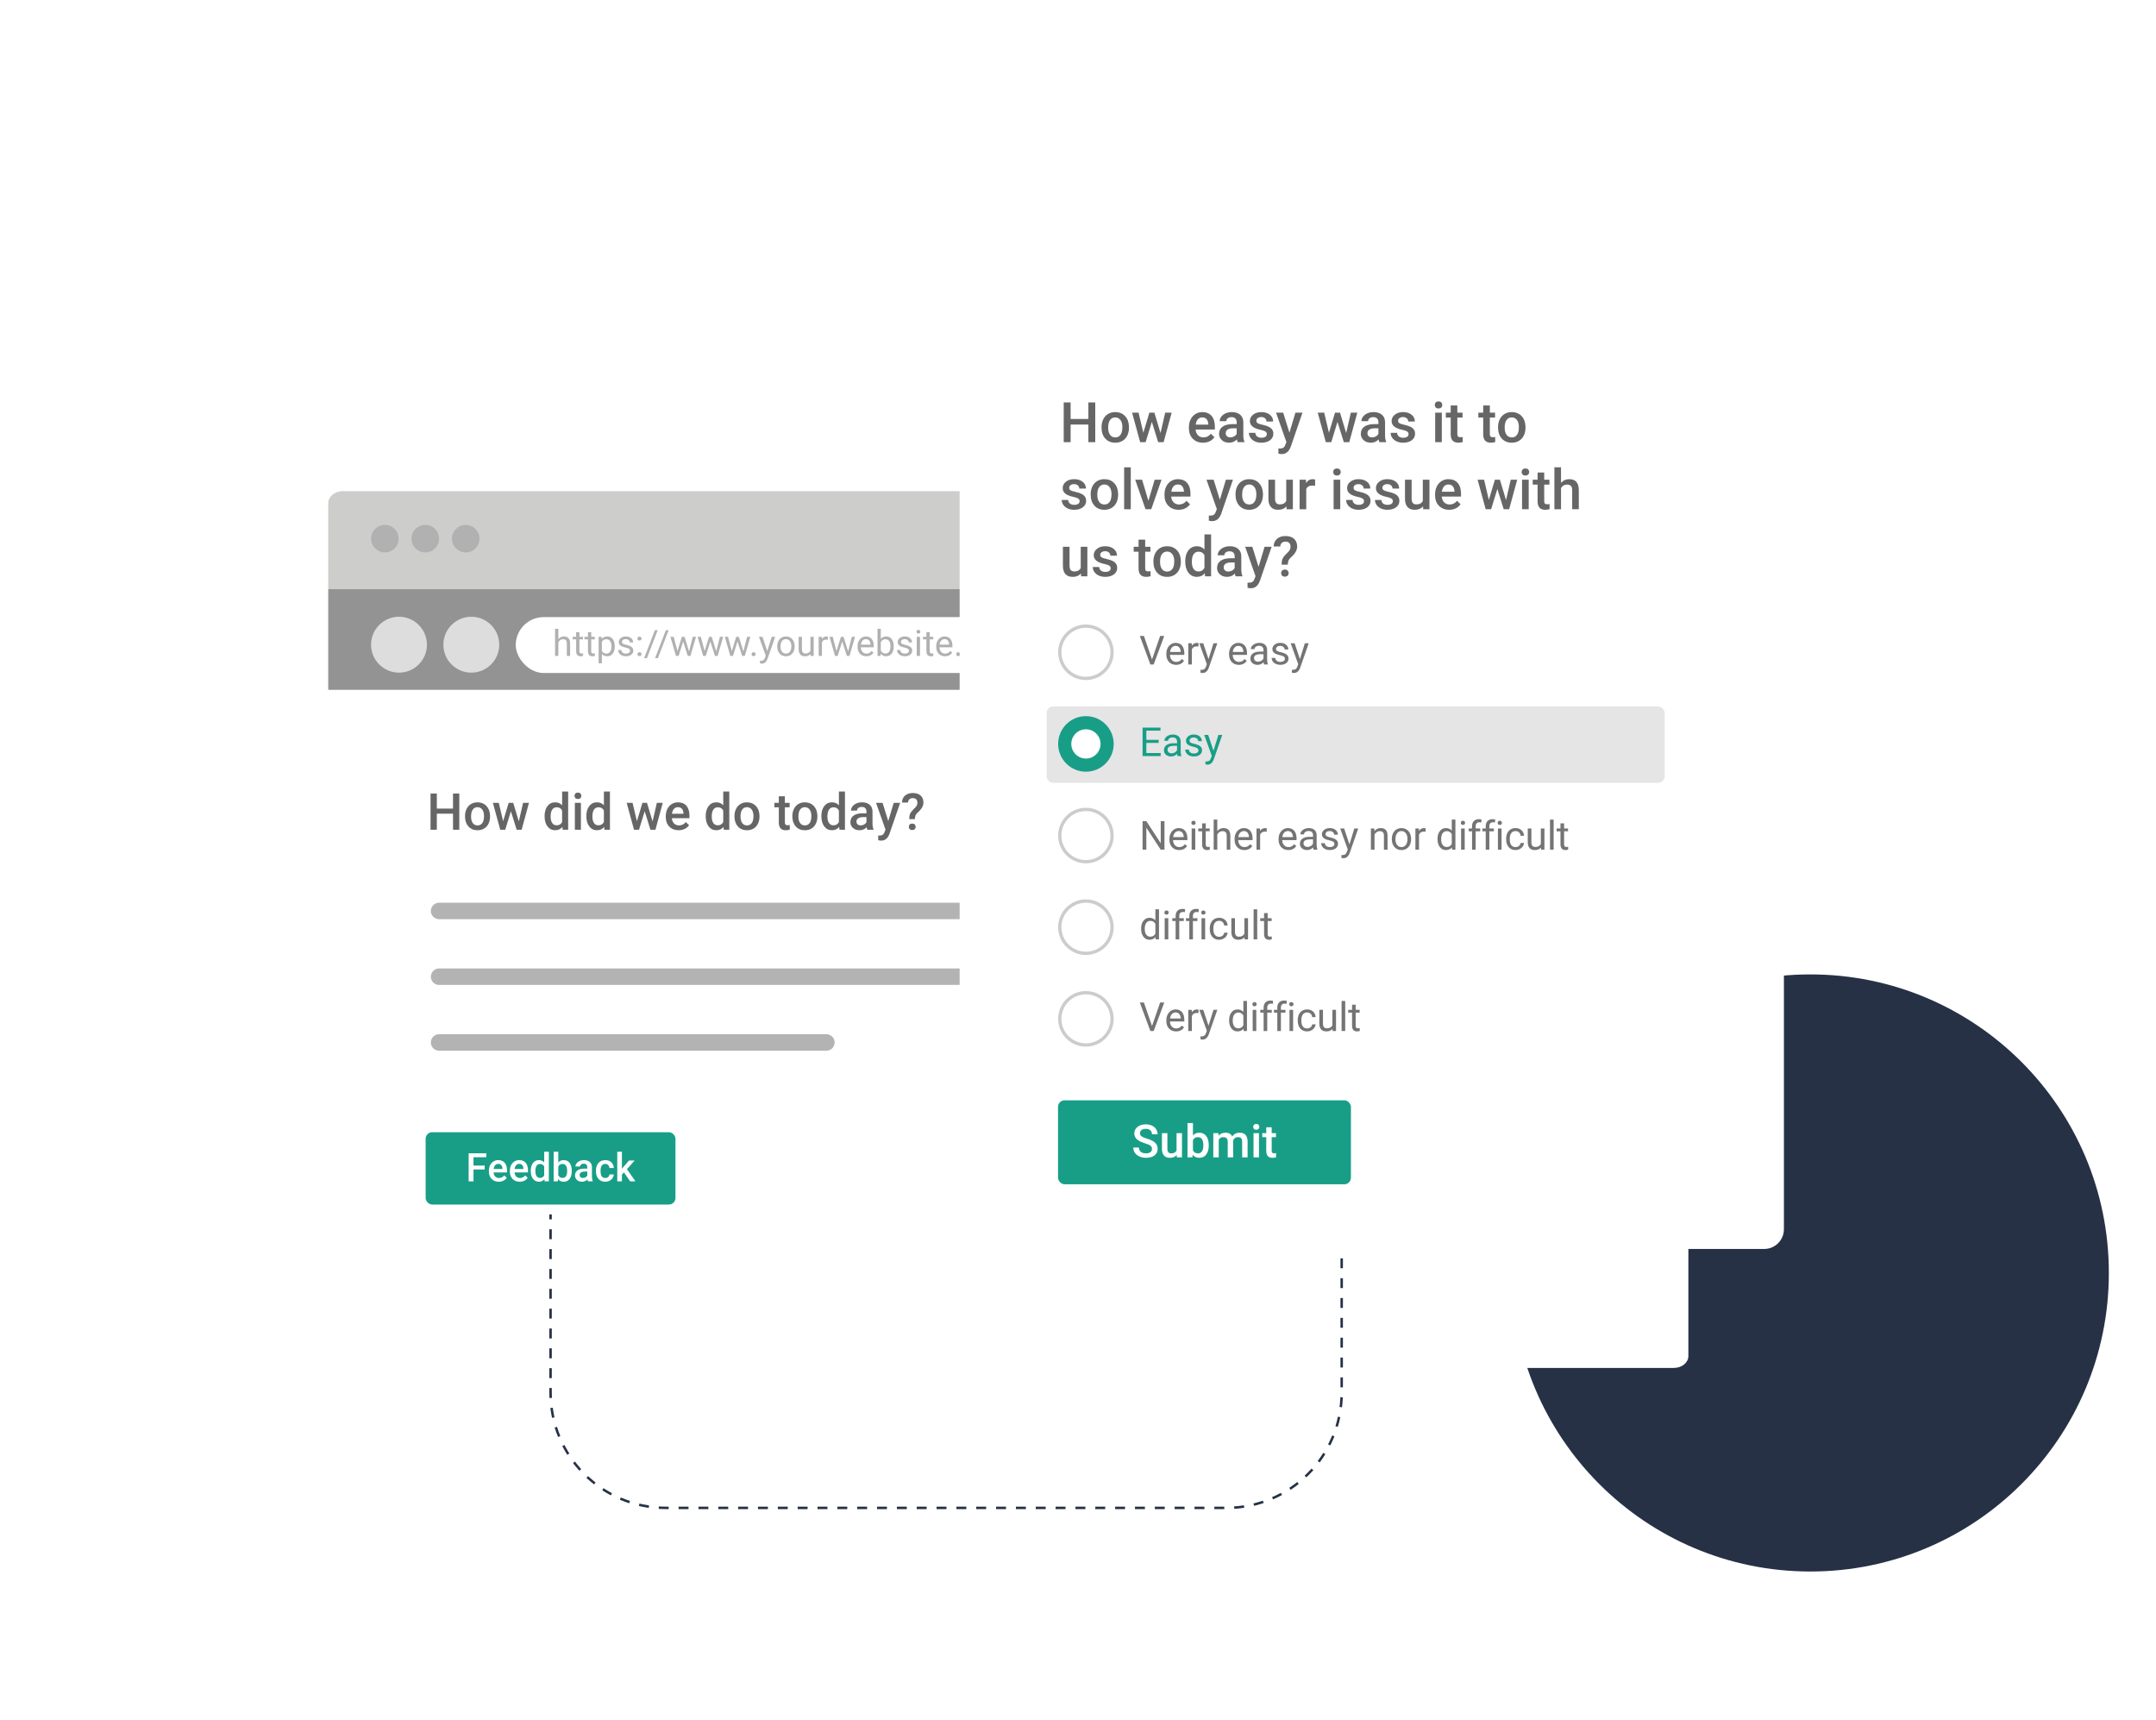 <?xml version="1.0" encoding="UTF-8"?><svg id="a" xmlns="http://www.w3.org/2000/svg" width="655.846" height="523.077" xmlns:xlink="http://www.w3.org/1999/xlink" viewBox="0 0 655.846 523.077"><defs><style>.f{fill:#939393;}.g{fill:#ddd;}.h,.i{fill:#fff;}.j{stroke:#b3b3b3;stroke-linecap:round;stroke-width:5px;}.j,.k,.l{fill:none;stroke-miterlimit:10;}.m{filter:url(#b);}.k,.l{stroke:#263146;stroke-width:.75px;}.n{fill:#b0b0b0;}.o{fill:#189e87;}.p{fill:#747474;}.q{fill:#e5e5e5;}.r{fill:#cdcdcc;}.s{fill:#b1b1b1;}.t{fill:#ccc;}.l{stroke-dasharray:0 0 3.018 3.018;}.u{fill:#666;}.i{filter:url(#d);}.v{fill:#263146;}</style><filter id="b" filterUnits="userSpaceOnUse"><feOffset dx="0" dy="0"/><feGaussianBlur result="c" stdDeviation="30"/><feFlood flood-color="#1d1d1b" flood-opacity=".25"/><feComposite in2="c" operator="in"/><feComposite in="SourceGraphic"/></filter><filter id="d" filterUnits="userSpaceOnUse"><feOffset dx="0" dy="0"/><feGaussianBlur result="e" stdDeviation="30"/><feFlood flood-color="#1d1d1b" flood-opacity=".25"/><feComposite in2="e" operator="in"/><feComposite in="SourceGraphic"/></filter></defs><circle cx="550.705" cy="387.144" r="90.798" style="fill:#263146;"/><g style="filter:url(#b);"><path d="M99.846,158.211h413.75v254.209c0,1.992-1.969,3.607-4.397,3.607H104.243c-2.428,0-4.397-1.615-4.397-3.607V158.211Z" style="fill:#fff;"/><path d="M99.846,153.103c0-2.058,1.954-3.726,4.365-3.726H509.232c2.41,0,4.365,1.668,4.365,3.726v26.081H99.846v-26.081Z" style="fill:#cdcdcc;"/><circle cx="141.669" cy="163.823" r="4.192" style="fill:#b1b1b1;"/><circle cx="129.373" cy="163.823" r="4.192" style="fill:#b1b1b1;"/><circle cx="117.078" cy="163.823" r="4.192" style="fill:#b1b1b1;"/><g><rect x="129.477" y="344.338" width="76" height="22" rx="2" ry="2" style="fill:#189e87;"/><g><path d="M147.433,355.668h-3.401v3.615h-1.469v-8.531h5.369v1.195h-3.9v2.537h3.401v1.184Z" style="fill:#fff;"/><path d="M151.722,359.401c-.894,0-1.619-.284-2.174-.853s-.833-1.325-.833-2.271v-.176c0-.633,.121-1.198,.363-1.696,.242-.498,.581-.886,1.019-1.163,.437-.277,.925-.416,1.462-.416,.855,0,1.516,.275,1.982,.826s.7,1.33,.7,2.338v.574h-4.104c.042,.523,.216,.938,.52,1.242s.686,.457,1.146,.457c.646,0,1.172-.264,1.579-.791l.76,.732c-.252,.379-.587,.673-1.007,.882s-.891,.313-1.413,.313Zm-.168-5.432c-.387,0-.699,.137-.938,.41-.238,.273-.39,.654-.456,1.143h2.688v-.105c-.031-.477-.157-.837-.377-1.081-.22-.244-.526-.366-.917-.366Z" style="fill:#fff;"/><path d="M158.101,359.401c-.894,0-1.619-.284-2.174-.853s-.833-1.325-.833-2.271v-.176c0-.633,.121-1.198,.363-1.696,.242-.498,.581-.886,1.019-1.163,.437-.277,.925-.416,1.462-.416,.855,0,1.516,.275,1.982,.826s.7,1.33,.7,2.338v.574h-4.104c.042,.523,.216,.938,.52,1.242s.686,.457,1.146,.457c.646,0,1.172-.264,1.579-.791l.76,.732c-.252,.379-.587,.673-1.007,.882s-.891,.313-1.413,.313Zm-.168-5.432c-.387,0-.699,.137-.938,.41-.238,.273-.39,.654-.456,1.143h2.688v-.105c-.031-.477-.157-.837-.377-1.081-.22-.244-.526-.366-.917-.366Z" style="fill:#fff;"/><path d="M161.45,356.067c0-.977,.225-1.761,.673-2.353s1.05-.888,1.805-.888c.666,0,1.203,.234,1.613,.703v-3.246h1.411v9h-1.277l-.07-.656c-.422,.516-.985,.773-1.689,.773-.735,0-1.33-.299-1.785-.896-.455-.598-.682-1.41-.682-2.438Zm1.411,.123c0,.645,.123,1.147,.368,1.509s.595,.542,1.048,.542c.577,0,.998-.26,1.265-.779v-2.707c-.259-.508-.677-.762-1.253-.762-.457,0-.809,.183-1.057,.548s-.371,.915-.371,1.649Z" style="fill:#fff;"/><path d="M173.934,356.178c0,.984-.217,1.768-.653,2.35-.435,.582-1.034,.873-1.796,.873-.735,0-1.308-.268-1.718-.803l-.07,.686h-1.277v-9h1.41v3.27c.406-.484,.954-.727,1.643-.727,.766,0,1.368,.287,1.805,.861,.438,.574,.656,1.377,.656,2.408v.082Zm-1.41-.123c0-.688-.12-1.203-.36-1.547-.24-.344-.588-.516-1.045-.516-.611,0-1.041,.27-1.289,.809v2.613c.251,.551,.685,.826,1.3,.826,.441,0,.782-.166,1.021-.498s.364-.834,.372-1.506v-.182Z" style="fill:#fff;"/><path d="M178.868,359.284c-.062-.121-.116-.318-.163-.592-.449,.473-.999,.709-1.648,.709-.631,0-1.146-.182-1.544-.545s-.598-.812-.598-1.348c0-.676,.249-1.194,.746-1.556s1.208-.542,2.133-.542h.865v-.416c0-.328-.091-.591-.273-.788-.182-.197-.458-.296-.83-.296-.321,0-.584,.081-.789,.243s-.308,.368-.308,.618h-1.411c0-.348,.114-.673,.343-.976,.228-.303,.539-.54,.931-.712,.393-.172,.831-.258,1.315-.258,.735,0,1.321,.187,1.758,.56,.438,.373,.662,.897,.673,1.573v2.859c0,.57,.08,1.025,.238,1.365v.1h-1.439Zm-1.55-1.025c.278,0,.541-.068,.787-.205,.246-.137,.43-.32,.554-.551v-1.195h-.76c-.522,0-.916,.092-1.178,.275-.263,.184-.395,.443-.395,.779,0,.273,.09,.491,.27,.653s.421,.243,.723,.243Z" style="fill:#fff;"/><path d="M184.126,358.264c.352,0,.644-.104,.876-.311,.232-.207,.356-.463,.372-.768h1.329c-.016,.395-.137,.763-.366,1.104-.228,.342-.538,.612-.928,.812-.391,.199-.813,.299-1.266,.299-.878,0-1.575-.287-2.089-.861s-.772-1.367-.772-2.379v-.146c0-.965,.255-1.737,.766-2.317s1.208-.87,2.089-.87c.747,0,1.355,.22,1.826,.659s.717,1.017,.74,1.731h-1.329c-.016-.363-.138-.662-.369-.896-.23-.234-.523-.352-.879-.352-.457,0-.809,.167-1.057,.501s-.374,.841-.377,1.521v.229c0,.688,.123,1.2,.368,1.538s.601,.507,1.065,.507Z" style="fill:#fff;"/><path d="M189.808,356.565l-.627,.65v2.068h-1.41v-9h1.41v5.191l.441-.557,1.735-1.975h1.695l-2.333,2.643,2.583,3.697h-1.631l-1.863-2.719Z" style="fill:#fff;"/></g></g><g><path d="M139.715,252.351h-1.907v-4.889h-4.927v4.889h-1.915v-11.02h1.915v4.586h4.927v-4.586h1.907v11.02Z" style="fill:#666;"/><path d="M141.456,248.181c0-.803,.159-1.525,.477-2.168,.318-.644,.764-1.138,1.339-1.483s1.236-.519,1.983-.519c1.104,0,2.001,.356,2.69,1.067,.688,.712,1.061,1.655,1.116,2.831l.008,.431c0,.807-.155,1.529-.466,2.165-.31,.636-.754,1.128-1.332,1.476-.578,.349-1.245,.522-2.002,.522-1.155,0-2.08-.385-2.773-1.154-.694-.769-1.041-1.795-1.041-3.076v-.091Zm1.839,.159c0,.843,.174,1.502,.522,1.979,.349,.477,.833,.715,1.453,.715s1.104-.242,1.45-.727c.345-.484,.518-1.193,.518-2.126,0-.828-.178-1.483-.533-1.968-.356-.484-.839-.727-1.449-.727-.601,0-1.078,.238-1.431,.715-.353,.477-.53,1.189-.53,2.138Z" style="fill:#666;"/><path d="M157.818,249.815l1.302-5.654h1.794l-2.232,8.189h-1.514l-1.756-5.623-1.726,5.623h-1.514l-2.24-8.189h1.793l1.325,5.593,1.68-5.593h1.385l1.703,5.654Z" style="fill:#666;"/><path d="M165.659,248.195c0-1.261,.293-2.274,.878-3.039,.585-.764,1.37-1.146,2.354-1.146,.868,0,1.569,.303,2.104,.908v-4.193h1.839v11.625h-1.665l-.091-.848c-.55,.666-1.284,.999-2.202,.999-.958,0-1.734-.386-2.327-1.158-.593-.771-.89-1.821-.89-3.148Zm1.839,.159c0,.833,.16,1.482,.48,1.949,.32,.467,.776,.7,1.366,.7,.752,0,1.302-.335,1.65-1.006v-3.497c-.338-.656-.883-.983-1.635-.983-.595,0-1.055,.236-1.377,.708s-.484,1.182-.484,2.13Z" style="fill:#666;"/><path d="M174.757,242.035c0-.283,.089-.518,.269-.704,.179-.187,.435-.28,.768-.28s.59,.094,.772,.28,.272,.421,.272,.704c0,.277-.091,.508-.272,.692s-.439,.276-.772,.276-.589-.092-.768-.276c-.179-.184-.269-.415-.269-.692Zm1.952,10.315h-1.839v-8.189h1.839v8.189Z" style="fill:#666;"/><path d="M178.366,248.195c0-1.261,.293-2.274,.878-3.039,.585-.764,1.37-1.146,2.354-1.146,.868,0,1.569,.303,2.104,.908v-4.193h1.839v11.625h-1.665l-.091-.848c-.55,.666-1.284,.999-2.202,.999-.958,0-1.734-.386-2.327-1.158-.593-.771-.89-1.821-.89-3.148Zm1.839,.159c0,.833,.16,1.482,.48,1.949,.32,.467,.776,.7,1.366,.7,.752,0,1.302-.335,1.65-1.006v-3.497c-.338-.656-.883-.983-1.635-.983-.595,0-1.055,.236-1.377,.708s-.484,1.182-.484,2.13Z" style="fill:#666;"/><path d="M198.513,249.815l1.302-5.654h1.794l-2.232,8.189h-1.514l-1.756-5.623-1.726,5.623h-1.514l-2.24-8.189h1.793l1.325,5.593,1.68-5.593h1.385l1.703,5.654Z" style="fill:#666;"/><path d="M206.446,252.502c-1.166,0-2.111-.367-2.834-1.101-.724-.734-1.086-1.712-1.086-2.933v-.227c0-.817,.158-1.548,.473-2.191,.315-.643,.758-1.144,1.329-1.502,.57-.358,1.206-.538,1.907-.538,1.115,0,1.976,.356,2.584,1.067,.608,.712,.912,1.718,.912,3.02v.742h-5.351c.056,.676,.281,1.211,.677,1.604s.895,.59,1.495,.59c.843,0,1.529-.34,2.059-1.022l.992,.946c-.328,.489-.766,.869-1.313,1.139-.548,.27-1.162,.405-1.843,.405Zm-.22-7.016c-.504,0-.912,.176-1.222,.529-.311,.354-.508,.845-.594,1.476h3.504v-.136c-.04-.616-.204-1.081-.492-1.396-.288-.315-.686-.473-1.196-.473Z" style="fill:#666;"/><path d="M214.672,248.195c0-1.261,.293-2.274,.878-3.039,.585-.764,1.37-1.146,2.354-1.146,.868,0,1.569,.303,2.104,.908v-4.193h1.839v11.625h-1.665l-.091-.848c-.55,.666-1.284,.999-2.202,.999-.958,0-1.734-.386-2.327-1.158-.593-.771-.89-1.821-.89-3.148Zm1.839,.159c0,.833,.16,1.482,.48,1.949,.32,.467,.776,.7,1.366,.7,.752,0,1.302-.335,1.65-1.006v-3.497c-.338-.656-.883-.983-1.635-.983-.595,0-1.055,.236-1.377,.708s-.484,1.182-.484,2.13Z" style="fill:#666;"/><path d="M223.421,248.181c0-.803,.159-1.525,.477-2.168,.318-.644,.764-1.138,1.339-1.483s1.236-.519,1.983-.519c1.104,0,2.001,.356,2.69,1.067,.688,.712,1.061,1.655,1.116,2.831l.008,.431c0,.807-.155,1.529-.466,2.165-.31,.636-.754,1.128-1.332,1.476-.578,.349-1.245,.522-2.002,.522-1.155,0-2.08-.385-2.773-1.154-.694-.769-1.041-1.795-1.041-3.076v-.091Zm1.839,.159c0,.843,.174,1.502,.522,1.979,.349,.477,.833,.715,1.453,.715s1.104-.242,1.45-.727c.345-.484,.518-1.193,.518-2.126,0-.828-.178-1.483-.533-1.968-.356-.484-.839-.727-1.449-.727-.601,0-1.078,.238-1.431,.715-.353,.477-.53,1.189-.53,2.138Z" style="fill:#666;"/><path d="M238.755,242.171v1.991h1.445v1.362h-1.445v4.571c0,.313,.062,.539,.185,.677,.124,.139,.344,.208,.663,.208,.212,0,.426-.025,.643-.075v1.423c-.419,.116-.822,.174-1.211,.174-1.413,0-2.119-.779-2.119-2.339v-4.639h-1.347v-1.362h1.347v-1.991h1.839Z" style="fill:#666;"/><path d="M241.032,248.181c0-.803,.159-1.525,.477-2.168,.318-.644,.764-1.138,1.339-1.483s1.236-.519,1.983-.519c1.104,0,2.001,.356,2.69,1.067,.688,.712,1.061,1.655,1.116,2.831l.008,.431c0,.807-.155,1.529-.466,2.165-.31,.636-.754,1.128-1.332,1.476-.578,.349-1.245,.522-2.002,.522-1.155,0-2.08-.385-2.773-1.154-.694-.769-1.041-1.795-1.041-3.076v-.091Zm1.839,.159c0,.843,.174,1.502,.522,1.979,.349,.477,.833,.715,1.453,.715s1.104-.242,1.45-.727c.345-.484,.518-1.193,.518-2.126,0-.828-.178-1.483-.533-1.968-.356-.484-.839-.727-1.449-.727-.601,0-1.078,.238-1.431,.715-.353,.477-.53,1.189-.53,2.138Z" style="fill:#666;"/><path d="M249.857,248.195c0-1.261,.293-2.274,.878-3.039,.585-.764,1.37-1.146,2.354-1.146,.868,0,1.569,.303,2.104,.908v-4.193h1.839v11.625h-1.665l-.091-.848c-.55,.666-1.284,.999-2.202,.999-.958,0-1.734-.386-2.327-1.158-.593-.771-.89-1.821-.89-3.148Zm1.839,.159c0,.833,.16,1.482,.48,1.949,.32,.467,.776,.7,1.366,.7,.752,0,1.302-.335,1.65-1.006v-3.497c-.338-.656-.883-.983-1.635-.983-.595,0-1.055,.236-1.377,.708s-.484,1.182-.484,2.13Z" style="fill:#666;"/><path d="M263.844,252.351c-.081-.156-.151-.411-.212-.765-.585,.611-1.302,.916-2.149,.916-.822,0-1.493-.234-2.013-.704-.52-.469-.78-1.049-.78-1.74,0-.873,.324-1.543,.973-2.01,.648-.466,1.575-.7,2.781-.7h1.127v-.537c0-.424-.118-.763-.355-1.018-.237-.254-.598-.382-1.082-.382-.419,0-.762,.105-1.029,.314-.268,.209-.401,.476-.401,.798h-1.839c0-.449,.148-.869,.446-1.26,.298-.391,.703-.697,1.215-.919,.512-.222,1.083-.333,1.714-.333,.959,0,1.723,.241,2.293,.723,.57,.482,.863,1.159,.878,2.032v3.693c0,.737,.104,1.325,.31,1.763v.129h-1.877Zm-2.021-1.324c.363,0,.705-.088,1.025-.265s.562-.414,.723-.711v-1.544h-.991c-.681,0-1.193,.119-1.536,.355-.343,.237-.515,.573-.515,1.007,0,.353,.117,.635,.352,.844,.235,.209,.549,.314,.942,.314Z" style="fill:#666;"/><path d="M270.201,249.717l1.665-5.555h1.96l-3.254,9.43c-.5,1.377-1.347,2.066-2.543,2.066-.268,0-.562-.046-.886-.137v-1.43l.349,.023c.464,0,.813-.085,1.048-.253,.235-.169,.42-.453,.557-.851l.265-.703-2.876-8.145h1.983l1.733,5.555Z" style="fill:#666;"/><path d="M276.589,249.119c0-.672,.083-1.208,.25-1.606,.167-.399,.496-.837,.988-1.314,.492-.477,.804-.817,.935-1.019,.202-.307,.303-.64,.303-.998,0-.474-.118-.835-.352-1.084-.235-.249-.579-.374-1.033-.374-.434,0-.783,.122-1.048,.366-.265,.244-.397,.575-.397,.992h-1.839c.01-.894,.314-1.601,.912-2.121,.598-.52,1.389-.78,2.373-.78,1.014,0,1.805,.257,2.373,.772,.568,.515,.852,1.235,.852,2.159,0,.823-.383,1.634-1.15,2.432l-.931,.917c-.333,.379-.505,.932-.515,1.659h-1.718Zm-.128,2.35c0-.296,.093-.537,.28-.72,.187-.184,.439-.275,.757-.275,.323,0,.578,.094,.764,.283,.187,.188,.28,.426,.28,.712,0,.276-.091,.508-.272,.694s-.439,.279-.772,.279-.589-.093-.768-.279c-.179-.186-.269-.417-.269-.694Z" style="fill:#666;"/></g><line x1="133.565" y1="277.043" x2="369.213" y2="277.043" style="fill:none; stroke:#b3b3b3; stroke-linecap:round; stroke-miterlimit:10; stroke-width:5px;"/><line x1="133.565" y1="297.043" x2="369.213" y2="297.043" style="fill:none; stroke:#b3b3b3; stroke-linecap:round; stroke-miterlimit:10; stroke-width:5px;"/><line x1="133.565" y1="317.043" x2="251.389" y2="317.043" style="fill:none; stroke:#b3b3b3; stroke-linecap:round; stroke-miterlimit:10; stroke-width:5px;"/><rect x="99.846" y="179.184" width="413.75" height="30.615" style="fill:#939393;"/><rect x="156.886" y="187.68" width="336.573" height="17" rx="8.5" ry="8.5" style="fill:#fff;"/><circle cx="121.369" cy="196.071" r="8.5" style="fill:#ddd;"/><circle cx="143.369" cy="196.071" r="8.5" style="fill:#ddd;"/><g><path d="M169.844,194.376c.44-.541,1.013-.811,1.719-.811,1.228,0,1.848,.693,1.858,2.079v3.84h-.994v-3.846c-.003-.419-.1-.729-.287-.929-.188-.201-.481-.301-.878-.301-.322,0-.605,.086-.849,.258s-.433,.397-.569,.677v4.141h-.994v-8.25h.994v3.142Z" style="fill:#b0b0b0;"/><path d="M176.257,192.266v1.407h1.085v.768h-1.085v3.608c0,.233,.048,.408,.145,.524,.097,.117,.261,.175,.494,.175,.115,0,.272-.021,.473-.064v.801c-.261,.071-.516,.107-.763,.107-.444,0-.779-.134-1.004-.403s-.338-.65-.338-1.144v-3.604h-1.058v-.768h1.058v-1.407h.994Z" style="fill:#b0b0b0;"/><path d="M179.85,192.266v1.407h1.085v.768h-1.085v3.608c0,.233,.048,.408,.145,.524,.097,.117,.261,.175,.494,.175,.115,0,.272-.021,.473-.064v.801c-.261,.071-.516,.107-.763,.107-.444,0-.779-.134-1.004-.403s-.338-.65-.338-1.144v-3.604h-1.058v-.768h1.058v-1.407h.994Z" style="fill:#b0b0b0;"/><path d="M187.005,196.643c0,.884-.202,1.597-.607,2.138s-.953,.811-1.644,.811c-.706,0-1.26-.224-1.665-.671v2.798h-.994v-8.046h.908l.048,.645c.405-.501,.967-.752,1.687-.752,.698,0,1.25,.263,1.657,.79,.406,.526,.609,1.259,.609,2.197v.091Zm-.994-.113c0-.655-.14-1.173-.419-1.552s-.663-.569-1.149-.569c-.602,0-1.053,.267-1.354,.8v2.777c.297,.53,.752,.795,1.364,.795,.476,0,.855-.189,1.136-.567,.281-.377,.421-.939,.421-1.684Z" style="fill:#b0b0b0;"/><path d="M191.651,197.943c0-.269-.101-.477-.304-.625-.202-.149-.555-.277-1.058-.384-.503-.107-.902-.236-1.198-.387-.295-.15-.514-.33-.655-.537-.141-.208-.212-.455-.212-.741,0-.476,.201-.879,.604-1.208,.402-.33,.917-.494,1.544-.494,.659,0,1.193,.17,1.604,.51,.41,.34,.615,.775,.615,1.305h-.999c0-.272-.116-.507-.346-.704-.231-.197-.522-.295-.873-.295-.362,0-.645,.079-.849,.236s-.306,.363-.306,.618c0,.24,.095,.421,.285,.542s.533,.238,1.028,.349c.496,.111,.898,.244,1.206,.397s.536,.339,.685,.556c.149,.216,.223,.48,.223,.792,0,.519-.208,.936-.623,1.249-.416,.313-.954,.47-1.617,.47-.465,0-.877-.083-1.235-.247s-.638-.395-.841-.69c-.202-.295-.303-.615-.303-.958h.994c.018,.333,.151,.597,.4,.792,.249,.195,.577,.292,.985,.292,.376,0,.678-.076,.905-.228,.227-.152,.341-.355,.341-.61Z" style="fill:#b0b0b0;"/><path d="M193.907,198.963c0-.172,.051-.315,.153-.43,.102-.115,.255-.172,.459-.172s.359,.057,.465,.172c.105,.115,.158,.258,.158,.43,0,.165-.053,.303-.158,.414-.106,.111-.261,.167-.465,.167s-.357-.056-.459-.167c-.103-.111-.153-.249-.153-.414Zm.005-4.743c0-.172,.051-.315,.153-.43,.103-.115,.255-.172,.459-.172s.359,.057,.464,.172c.106,.115,.159,.258,.159,.43,0,.165-.053,.303-.159,.414-.105,.111-.26,.167-.464,.167s-.357-.056-.459-.167c-.102-.111-.153-.249-.153-.414Z" style="fill:#b0b0b0;"/><path d="M196.802,200.156h-.854l3.266-8.492h.849l-3.26,8.492Z" style="fill:#b0b0b0;"/><path d="M200.132,200.156h-.854l3.266-8.492h.849l-3.26,8.492Z" style="fill:#b0b0b0;"/><path d="M209.612,198.115l1.117-4.442h.994l-1.692,5.812h-.806l-1.413-4.404-1.375,4.404h-.806l-1.687-5.812h.988l1.144,4.351,1.354-4.351h.8l1.38,4.442Z" style="fill:#b0b0b0;"/><path d="M217.878,198.115l1.117-4.442h.994l-1.692,5.812h-.806l-1.413-4.404-1.375,4.404h-.806l-1.687-5.812h.988l1.144,4.351,1.354-4.351h.8l1.38,4.442Z" style="fill:#b0b0b0;"/><path d="M226.144,198.115l1.117-4.442h.994l-1.692,5.812h-.806l-1.413-4.404-1.375,4.404h-.806l-1.687-5.812h.988l1.144,4.351,1.354-4.351h.8l1.38,4.442Z" style="fill:#b0b0b0;"/><path d="M228.62,198.963c0-.172,.051-.315,.153-.43,.102-.115,.255-.172,.459-.172s.359,.057,.465,.172c.105,.115,.158,.258,.158,.43,0,.165-.053,.303-.158,.414-.106,.111-.261,.167-.465,.167s-.357-.056-.459-.167c-.103-.111-.153-.249-.153-.414Z" style="fill:#b0b0b0;"/><path d="M233.395,198.029l1.354-4.356h1.063l-2.336,6.708c-.362,.967-.937,1.45-1.724,1.45l-.188-.016-.371-.07v-.806l.269,.021c.336,0,.599-.068,.787-.204,.188-.136,.343-.385,.464-.747l.22-.591-2.073-5.747h1.085l1.45,4.356Z" style="fill:#b0b0b0;"/><path d="M236.435,196.525c0-.569,.112-1.082,.335-1.536,.224-.455,.536-.806,.935-1.053,.399-.247,.855-.371,1.367-.371,.792,0,1.432,.274,1.92,.822,.489,.548,.733,1.276,.733,2.186v.07c0,.566-.108,1.073-.325,1.523-.216,.449-.526,.799-.929,1.05-.403,.25-.866,.376-1.389,.376-.788,0-1.426-.274-1.915-.822-.488-.548-.733-1.273-.733-2.175v-.07Zm.999,.118c0,.645,.149,1.162,.449,1.552,.299,.39,.699,.585,1.2,.585,.505,0,.906-.198,1.203-.593,.297-.396,.446-.95,.446-1.663,0-.637-.151-1.154-.454-1.549-.303-.396-.705-.594-1.206-.594-.491,0-.886,.195-1.187,.585s-.451,.949-.451,1.676Z" style="fill:#b0b0b0;"/><path d="M246.559,198.91c-.387,.455-.954,.682-1.703,.682-.62,0-1.091-.18-1.416-.54-.324-.359-.488-.892-.491-1.598v-3.781h.994v3.754c0,.881,.358,1.321,1.074,1.321,.759,0,1.264-.283,1.515-.849v-4.227h.994v5.812h-.945l-.021-.575Z" style="fill:#b0b0b0;"/><path d="M251.845,194.564c-.15-.025-.313-.038-.489-.038-.652,0-1.094,.277-1.327,.833v4.125h-.994v-5.812h.967l.016,.671c.326-.519,.788-.779,1.386-.779,.193,0,.34,.025,.44,.075v.924Z" style="fill:#b0b0b0;"/><path d="M257.994,198.115l1.117-4.442h.994l-1.692,5.812h-.806l-1.413-4.404-1.375,4.404h-.806l-1.687-5.812h.988l1.144,4.351,1.354-4.351h.8l1.38,4.442Z" style="fill:#b0b0b0;"/><path d="M263.527,199.592c-.788,0-1.429-.259-1.923-.776-.494-.517-.741-1.209-.741-2.076v-.183c0-.577,.11-1.091,.331-1.544,.22-.453,.528-.807,.924-1.063,.396-.256,.824-.384,1.286-.384,.755,0,1.343,.249,1.762,.747s.628,1.21,.628,2.138v.414h-3.937c.014,.573,.182,1.036,.502,1.389,.321,.353,.728,.529,1.222,.529,.351,0,.648-.072,.892-.215s.457-.333,.639-.569l.607,.473c-.487,.749-1.217,1.123-2.191,1.123Zm-.124-5.21c-.401,0-.738,.146-1.01,.438-.272,.292-.44,.701-.505,1.228h2.911v-.075c-.029-.505-.165-.896-.408-1.174-.244-.277-.573-.416-.988-.416Z" style="fill:#b0b0b0;"/><path d="M271.863,196.643c0,.888-.204,1.602-.612,2.14-.408,.539-.956,.809-1.644,.809-.734,0-1.302-.26-1.703-.779l-.048,.671h-.913v-8.25h.994v3.078c.401-.498,.954-.747,1.66-.747s1.26,.267,1.662,.8c.403,.534,.604,1.264,.604,2.191v.086Zm-.994-.113c0-.677-.131-1.2-.392-1.568s-.637-.553-1.128-.553c-.655,0-1.126,.304-1.413,.913v2.514c.304,.609,.779,.913,1.423,.913,.476,0,.847-.185,1.112-.553s.397-.924,.397-1.665Z" style="fill:#b0b0b0;"/><path d="M276.498,197.943c0-.269-.101-.477-.304-.625-.202-.149-.555-.277-1.058-.384-.503-.107-.902-.236-1.198-.387-.295-.15-.514-.33-.655-.537-.141-.208-.212-.455-.212-.741,0-.476,.201-.879,.604-1.208,.402-.33,.917-.494,1.544-.494,.659,0,1.193,.17,1.604,.51,.41,.34,.615,.775,.615,1.305h-.999c0-.272-.116-.507-.346-.704-.231-.197-.522-.295-.873-.295-.362,0-.645,.079-.849,.236s-.306,.363-.306,.618c0,.24,.095,.421,.285,.542s.533,.238,1.028,.349c.496,.111,.898,.244,1.206,.397s.536,.339,.685,.556c.149,.216,.223,.48,.223,.792,0,.519-.208,.936-.623,1.249-.416,.313-.954,.47-1.617,.47-.465,0-.877-.083-1.235-.247s-.638-.395-.841-.69c-.202-.295-.303-.615-.303-.958h.994c.018,.333,.151,.597,.4,.792,.249,.195,.577,.292,.985,.292,.376,0,.678-.076,.905-.228,.227-.152,.341-.355,.341-.61Z" style="fill:#b0b0b0;"/><path d="M278.791,192.131c0-.161,.049-.297,.148-.408,.098-.111,.244-.167,.438-.167s.34,.056,.44,.167,.15,.247,.15,.408-.05,.295-.15,.403-.247,.161-.44,.161-.339-.054-.438-.161c-.099-.107-.148-.242-.148-.403Zm1.074,7.353h-.994v-5.812h.994v5.812Z" style="fill:#b0b0b0;"/><path d="M282.803,192.266v1.407h1.085v.768h-1.085v3.608c0,.233,.048,.408,.145,.524,.097,.117,.261,.175,.494,.175,.115,0,.272-.021,.473-.064v.801c-.261,.071-.516,.107-.763,.107-.444,0-.779-.134-1.004-.403s-.338-.65-.338-1.144v-3.604h-1.058v-.768h1.058v-1.407h.994Z" style="fill:#b0b0b0;"/><path d="M287.46,199.592c-.788,0-1.429-.259-1.923-.776-.494-.517-.741-1.209-.741-2.076v-.183c0-.577,.11-1.091,.331-1.544,.22-.453,.528-.807,.924-1.063,.396-.256,.824-.384,1.286-.384,.755,0,1.343,.249,1.762,.747s.628,1.21,.628,2.138v.414h-3.937c.014,.573,.182,1.036,.502,1.389,.321,.353,.728,.529,1.222,.529,.351,0,.648-.072,.892-.215s.457-.333,.639-.569l.607,.473c-.487,.749-1.217,1.123-2.191,1.123Zm-.124-5.21c-.401,0-.738,.146-1.01,.438-.272,.292-.44,.701-.505,1.228h2.911v-.075c-.029-.505-.165-.896-.408-1.174-.244-.277-.573-.416-.988-.416Z" style="fill:#b0b0b0;"/><path d="M290.898,198.963c0-.172,.051-.315,.153-.43,.102-.115,.255-.172,.459-.172s.359,.057,.465,.172c.105,.115,.158,.258,.158,.43,0,.165-.053,.303-.158,.414-.106,.111-.261,.167-.465,.167s-.357-.056-.459-.167c-.103-.111-.153-.249-.153-.414Z" style="fill:#b0b0b0;"/><path d="M296.102,198.781c.354,0,.664-.107,.929-.322s.412-.483,.44-.806h.94c-.018,.333-.132,.65-.344,.951s-.493,.541-.846,.72c-.353,.179-.726,.269-1.12,.269-.792,0-1.421-.264-1.888-.792-.468-.528-.701-1.251-.701-2.167v-.167c0-.566,.104-1.069,.312-1.509s.506-.782,.895-1.026c.388-.244,.848-.365,1.377-.365,.652,0,1.193,.195,1.625,.585,.432,.39,.662,.897,.69,1.52h-.94c-.029-.376-.171-.685-.427-.927-.256-.241-.572-.362-.948-.362-.505,0-.896,.182-1.173,.545-.278,.364-.417,.889-.417,1.577v.188c0,.669,.138,1.185,.414,1.547s.669,.542,1.182,.542Z" style="fill:#b0b0b0;"/><path d="M299.266,196.525c0-.569,.112-1.082,.335-1.536,.224-.455,.536-.806,.935-1.053,.399-.247,.855-.371,1.367-.371,.792,0,1.432,.274,1.92,.822,.489,.548,.733,1.276,.733,2.186v.07c0,.566-.108,1.073-.325,1.523-.216,.449-.526,.799-.929,1.05-.403,.25-.866,.376-1.389,.376-.788,0-1.426-.274-1.915-.822-.488-.548-.733-1.273-.733-2.175v-.07Zm.999,.118c0,.645,.149,1.162,.449,1.552,.299,.39,.699,.585,1.2,.585,.505,0,.906-.198,1.203-.593,.297-.396,.446-.95,.446-1.663,0-.637-.151-1.154-.454-1.549-.303-.396-.705-.594-1.206-.594-.491,0-.886,.195-1.187,.585s-.451,.949-.451,1.676Z" style="fill:#b0b0b0;"/><path d="M306.737,193.673l.027,.645c.426-.501,1.001-.752,1.724-.752,.813,0,1.366,.312,1.66,.935,.193-.279,.445-.505,.754-.677,.31-.172,.676-.258,1.099-.258,1.275,0,1.923,.675,1.944,2.025v3.894h-.994v-3.835c0-.416-.095-.726-.285-.932-.19-.206-.508-.309-.956-.309-.369,0-.675,.11-.918,.331-.244,.22-.385,.516-.424,.889v3.856h-.999v-3.808c0-.845-.414-1.268-1.241-1.268-.652,0-1.098,.277-1.337,.833v4.243h-.994v-5.812h.94Z" style="fill:#b0b0b0;"/></g></g><g><line x1="167.477" y1="369.338" x2="167.477" y2="370.838" style="fill:none; stroke:#263146; stroke-miterlimit:10; stroke-width:.75px;"/><path d="M167.477,373.856v49.695c0,19.352,15.688,35.04,35.04,35.04h170.579c19.352,0,35.04-15.688,35.04-35.04v-163.101" style="fill:none; stroke:#263146; stroke-dasharray:0 0 3.018 3.018; stroke-miterlimit:10; stroke-width:.75px;"/><line x1="408.135" y1="258.941" x2="408.135" y2="257.441" style="fill:none; stroke:#263146; stroke-miterlimit:10; stroke-width:.75px;"/></g><g><rect x="291.922" y="93.378" width="250.737" height="286.468" rx="6" ry="6" style="fill:#fff; filter:url(#d);"/><g><rect x="318.384" y="214.853" width="188.008" height="23.226" rx="2" ry="2" style="fill:#e5e5e5;"/><g><path d="M333.171,134.476h-2.092v-5.362h-5.404v5.362h-2.1v-12.086h2.1v5.03h5.404v-5.03h2.092v12.086Z" style="fill:#666;"/><path d="M335.08,129.902c0-.88,.174-1.672,.523-2.378,.349-.705,.838-1.248,1.469-1.627,.631-.379,1.356-.568,2.175-.568,1.212,0,2.196,.39,2.951,1.17,.756,.78,1.164,1.815,1.225,3.104l.008,.473c0,.885-.17,1.677-.51,2.374-.341,.697-.828,1.237-1.461,1.619-.634,.382-1.366,.573-2.196,.573-1.267,0-2.281-.422-3.042-1.266-.761-.844-1.141-1.969-1.141-3.375v-.1Zm2.017,.174c0,.924,.191,1.647,.573,2.171,.382,.522,.913,.784,1.594,.784s1.21-.266,1.589-.797c.379-.531,.569-1.309,.569-2.333,0-.908-.195-1.627-.585-2.158-.39-.531-.92-.797-1.589-.797-.659,0-1.182,.261-1.569,.785-.387,.522-.581,1.304-.581,2.345Z" style="fill:#666;"/><path d="M353.026,131.695l1.428-6.201h1.967l-2.449,8.981h-1.66l-1.926-6.167-1.893,6.167h-1.66l-2.457-8.981h1.967l1.453,6.134,1.843-6.134h1.519l1.868,6.201Z" style="fill:#666;"/><path d="M365.959,134.642c-1.278,0-2.314-.402-3.109-1.208-.794-.805-1.191-1.877-1.191-3.216v-.249c0-.896,.173-1.698,.519-2.403,.346-.706,.831-1.255,1.457-1.648s1.323-.589,2.092-.589c1.223,0,2.168,.39,2.834,1.17,.667,.78,1,1.884,1,3.312v.813h-5.869c.061,.742,.309,1.328,.743,1.76,.434,.432,.98,.647,1.639,.647,.924,0,1.677-.374,2.258-1.121l1.087,1.038c-.36,.537-.84,.953-1.44,1.249-.6,.296-1.274,.444-2.021,.444Zm-.241-7.695c-.553,0-1,.194-1.341,.581-.34,.387-.557,.927-.651,1.619h3.843v-.149c-.044-.675-.224-1.186-.54-1.531-.315-.346-.752-.519-1.312-.519Z" style="fill:#666;"/><path d="M376.492,134.476c-.088-.171-.166-.451-.232-.838-.642,.669-1.428,1.004-2.357,1.004-.902,0-1.638-.257-2.208-.772s-.855-1.151-.855-1.909c0-.958,.355-1.692,1.066-2.204,.711-.512,1.728-.768,3.051-.768h1.237v-.589c0-.465-.13-.837-.39-1.116-.26-.28-.656-.419-1.187-.419-.459,0-.835,.115-1.129,.344-.293,.23-.44,.522-.44,.876h-2.017c0-.493,.163-.953,.49-1.382,.327-.429,.771-.765,1.332-1.009,.562-.244,1.188-.365,1.88-.365,1.051,0,1.89,.264,2.515,.793,.625,.528,.946,1.271,.963,2.229v4.051c0,.808,.113,1.453,.34,1.934v.141h-2.059Zm-2.216-1.453c.398,0,.773-.097,1.125-.291,.351-.194,.615-.454,.792-.78v-1.693h-1.087c-.747,0-1.309,.13-1.685,.39s-.564,.628-.564,1.104c0,.387,.128,.696,.386,.926,.257,.229,.602,.344,1.033,.344Z" style="fill:#666;"/><path d="M385.358,132.035c0-.36-.148-.634-.444-.822-.296-.188-.788-.354-1.474-.498s-1.259-.327-1.718-.548c-1.007-.487-1.511-1.192-1.511-2.117,0-.775,.327-1.422,.979-1.942s1.483-.78,2.49-.78c1.074,0,1.941,.266,2.602,.797,.662,.531,.992,1.22,.992,2.067h-2.017c0-.387-.144-.709-.432-.967-.288-.257-.669-.386-1.146-.386-.443,0-.804,.103-1.083,.307-.279,.205-.419,.479-.419,.822,0,.31,.13,.551,.39,.722s.786,.344,1.577,.519c.792,.174,1.413,.382,1.864,.622,.451,.241,.786,.53,1.004,.868,.219,.337,.328,.747,.328,1.229,0,.808-.335,1.462-1.004,1.963-.669,.5-1.547,.751-2.631,.751-.736,0-1.392-.133-1.967-.398s-1.024-.631-1.345-1.096-.481-.966-.481-1.502h1.959c.028,.476,.208,.842,.54,1.1,.332,.257,.772,.386,1.32,.386,.531,0,.935-.101,1.212-.303,.277-.202,.415-.466,.415-.793Z" style="fill:#666;"/><path d="M392.239,131.587l1.826-6.093h2.15l-3.569,10.343c-.548,1.511-1.478,2.266-2.789,2.266-.293,0-.617-.05-.971-.15v-1.568l.382,.025c.509,0,.892-.093,1.15-.278,.257-.186,.46-.497,.61-.933l.291-.771-3.154-8.933h2.175l1.901,6.093Z" style="fill:#666;"/><path d="M409.496,131.695l1.428-6.201h1.967l-2.449,8.981h-1.66l-1.926-6.167-1.893,6.167h-1.66l-2.457-8.981h1.967l1.453,6.134,1.843-6.134h1.519l1.868,6.201Z" style="fill:#666;"/><path d="M419.607,134.476c-.088-.171-.166-.451-.232-.838-.642,.669-1.428,1.004-2.357,1.004-.902,0-1.638-.257-2.208-.772s-.855-1.151-.855-1.909c0-.958,.355-1.692,1.066-2.204,.711-.512,1.728-.768,3.051-.768h1.237v-.589c0-.465-.13-.837-.39-1.116-.26-.28-.656-.419-1.187-.419-.459,0-.835,.115-1.129,.344-.293,.23-.44,.522-.44,.876h-2.017c0-.493,.163-.953,.49-1.382,.327-.429,.771-.765,1.332-1.009,.562-.244,1.188-.365,1.88-.365,1.051,0,1.89,.264,2.515,.793,.625,.528,.946,1.271,.963,2.229v4.051c0,.808,.113,1.453,.34,1.934v.141h-2.059Zm-2.216-1.453c.398,0,.773-.097,1.125-.291,.351-.194,.615-.454,.792-.78v-1.693h-1.087c-.747,0-1.309,.13-1.685,.39s-.564,.628-.564,1.104c0,.387,.128,.696,.386,.926,.257,.229,.602,.344,1.033,.344Z" style="fill:#666;"/><path d="M428.472,132.035c0-.36-.148-.634-.444-.822-.296-.188-.788-.354-1.474-.498s-1.259-.327-1.718-.548c-1.007-.487-1.511-1.192-1.511-2.117,0-.775,.327-1.422,.979-1.942s1.483-.78,2.49-.78c1.074,0,1.941,.266,2.602,.797,.662,.531,.992,1.22,.992,2.067h-2.017c0-.387-.144-.709-.432-.967-.288-.257-.669-.386-1.146-.386-.443,0-.804,.103-1.083,.307-.279,.205-.419,.479-.419,.822,0,.31,.13,.551,.39,.722s.786,.344,1.577,.519c.792,.174,1.413,.382,1.864,.622,.451,.241,.786,.53,1.004,.868,.219,.337,.328,.747,.328,1.229,0,.808-.335,1.462-1.004,1.963-.669,.5-1.547,.751-2.631,.751-.736,0-1.392-.133-1.967-.398s-1.024-.631-1.345-1.096-.481-.966-.481-1.502h1.959c.028,.476,.208,.842,.54,1.1,.332,.257,.772,.386,1.32,.386,.531,0,.935-.101,1.212-.303,.277-.202,.415-.466,.415-.793Z" style="fill:#666;"/><path d="M436.449,123.162c0-.31,.098-.567,.294-.772,.197-.205,.478-.307,.843-.307s.647,.103,.847,.307,.299,.462,.299,.772c0,.304-.1,.558-.299,.759-.199,.202-.481,.303-.847,.303s-.646-.101-.843-.303c-.196-.202-.294-.455-.294-.759Zm2.142,11.314h-2.017v-8.981h2.017v8.981Z" style="fill:#666;"/><path d="M443.314,123.311v2.183h1.585v1.494h-1.585v5.014c0,.343,.068,.591,.204,.743,.135,.152,.377,.228,.726,.228,.232,0,.468-.028,.706-.083v1.561c-.459,.127-.902,.191-1.328,.191-1.549,0-2.324-.855-2.324-2.565v-5.088h-1.478v-1.494h1.478v-2.183h2.017Z" style="fill:#666;"/><path d="M453.2,123.311v2.183h1.586v1.494h-1.586v5.014c0,.343,.068,.591,.204,.743,.136,.152,.378,.228,.726,.228,.232,0,.468-.028,.706-.083v1.561c-.459,.127-.902,.191-1.328,.191-1.55,0-2.324-.855-2.324-2.565v-5.088h-1.478v-1.494h1.478v-2.183h2.017Z" style="fill:#666;"/><path d="M455.699,129.902c0-.88,.174-1.672,.522-2.378,.349-.705,.839-1.248,1.47-1.627,.631-.379,1.355-.568,2.174-.568,1.213,0,2.196,.39,2.951,1.17,.756,.78,1.164,1.815,1.225,3.104l.008,.473c0,.885-.17,1.677-.51,2.374-.341,.697-.827,1.237-1.461,1.619s-1.365,.573-2.195,.573c-1.268,0-2.282-.422-3.043-1.266-.761-.844-1.141-1.969-1.141-3.375v-.1Zm2.017,.174c0,.924,.19,1.647,.573,2.171,.381,.522,.912,.784,1.594,.784s1.21-.266,1.589-.797,.569-1.309,.569-2.333c0-.908-.195-1.627-.586-2.158-.39-.531-.92-.797-1.59-.797-.658,0-1.181,.261-1.568,.785-.388,.522-.581,1.304-.581,2.345Z" style="fill:#666;"/><path d="M328.414,152.435c0-.36-.148-.634-.444-.822-.296-.188-.788-.354-1.474-.498s-1.259-.327-1.718-.548c-1.007-.487-1.511-1.192-1.511-2.117,0-.775,.327-1.422,.979-1.942s1.483-.78,2.49-.78c1.074,0,1.941,.266,2.602,.797,.662,.531,.992,1.22,.992,2.067h-2.017c0-.387-.144-.709-.432-.967-.288-.257-.669-.386-1.146-.386-.443,0-.804,.103-1.083,.307-.279,.205-.419,.479-.419,.822,0,.31,.13,.551,.39,.722s.786,.344,1.577,.519c.792,.174,1.413,.382,1.864,.622,.451,.241,.786,.53,1.004,.868,.219,.337,.328,.747,.328,1.229,0,.808-.335,1.462-1.004,1.963-.669,.5-1.547,.751-2.631,.751-.736,0-1.392-.133-1.967-.398s-1.024-.631-1.345-1.096-.481-.966-.481-1.502h1.959c.028,.476,.208,.842,.54,1.1,.332,.257,.772,.386,1.32,.386,.531,0,.935-.101,1.212-.303,.277-.202,.415-.466,.415-.793Z" style="fill:#666;"/><path d="M331.776,150.302c0-.88,.174-1.672,.523-2.378,.349-.705,.838-1.248,1.469-1.627,.631-.379,1.356-.568,2.175-.568,1.212,0,2.196,.39,2.951,1.17,.756,.78,1.164,1.815,1.225,3.104l.008,.473c0,.885-.17,1.677-.51,2.374-.341,.697-.828,1.237-1.461,1.619-.634,.382-1.366,.573-2.196,.573-1.267,0-2.281-.422-3.042-1.266-.761-.844-1.141-1.969-1.141-3.375v-.1Zm2.017,.174c0,.924,.191,1.647,.573,2.171,.382,.522,.913,.784,1.594,.784s1.21-.266,1.589-.797c.379-.531,.569-1.309,.569-2.333,0-.908-.195-1.627-.585-2.158-.39-.531-.92-.797-1.589-.797-.659,0-1.182,.261-1.569,.785-.387,.522-.581,1.304-.581,2.345Z" style="fill:#666;"/><path d="M343.978,154.875h-2.017v-12.75h2.017v12.75Z" style="fill:#666;"/><path d="M349.341,152.319l1.901-6.425h2.083l-3.113,8.981h-1.751l-3.138-8.981h2.092l1.926,6.425Z" style="fill:#666;"/><path d="M358.538,155.041c-1.278,0-2.314-.402-3.109-1.208-.794-.805-1.191-1.877-1.191-3.216v-.249c0-.896,.173-1.698,.519-2.403,.346-.706,.831-1.255,1.457-1.648s1.323-.589,2.092-.589c1.223,0,2.168,.39,2.834,1.17,.667,.78,1,1.884,1,3.312v.813h-5.869c.061,.742,.309,1.328,.743,1.76,.434,.432,.98,.647,1.639,.647,.924,0,1.677-.374,2.258-1.121l1.087,1.038c-.36,.537-.84,.953-1.44,1.249-.6,.296-1.274,.444-2.021,.444Zm-.241-7.695c-.553,0-1,.194-1.341,.581-.34,.387-.557,.927-.651,1.619h3.843v-.149c-.044-.675-.224-1.186-.54-1.531-.315-.346-.752-.519-1.312-.519Z" style="fill:#666;"/><path d="M371.08,151.987l1.826-6.093h2.15l-3.569,10.343c-.548,1.511-1.478,2.266-2.789,2.266-.293,0-.617-.05-.971-.15v-1.568l.382,.025c.509,0,.892-.093,1.15-.278,.257-.186,.46-.497,.61-.933l.291-.771-3.154-8.933h2.175l1.901,6.093Z" style="fill:#666;"/><path d="M375.837,150.302c0-.88,.174-1.672,.523-2.378,.349-.705,.838-1.248,1.469-1.627,.631-.379,1.356-.568,2.175-.568,1.212,0,2.196,.39,2.951,1.17,.756,.78,1.164,1.815,1.225,3.104l.008,.473c0,.885-.17,1.677-.51,2.374-.341,.697-.828,1.237-1.461,1.619-.634,.382-1.366,.573-2.196,.573-1.267,0-2.281-.422-3.042-1.266-.761-.844-1.141-1.969-1.141-3.375v-.1Zm2.017,.174c0,.924,.191,1.647,.573,2.171,.382,.522,.913,.784,1.594,.784s1.21-.266,1.589-.797c.379-.531,.569-1.309,.569-2.333,0-.908-.195-1.627-.585-2.158-.39-.531-.92-.797-1.589-.797-.659,0-1.182,.261-1.569,.785-.387,.522-.581,1.304-.581,2.345Z" style="fill:#666;"/><path d="M391.334,153.996c-.592,.697-1.433,1.046-2.523,1.046-.974,0-1.711-.285-2.212-.855-.501-.57-.751-1.395-.751-2.474v-5.819h2.017v5.794c0,1.14,.473,1.71,1.419,1.71,.979,0,1.641-.352,1.984-1.054v-6.45h2.017v8.981h-1.901l-.05-.88Z" style="fill:#666;"/><path d="M400.042,147.737c-.266-.044-.54-.066-.822-.066-.924,0-1.547,.354-1.868,1.062v6.143h-2.017v-8.981h1.926l.05,1.004c.487-.78,1.162-1.17,2.025-1.17,.288,0,.526,.039,.714,.116l-.008,1.893Z" style="fill:#666;"/><path d="M405.553,143.561c0-.31,.098-.567,.294-.772,.197-.205,.478-.307,.843-.307s.647,.103,.847,.307,.299,.462,.299,.772c0,.304-.1,.558-.299,.759-.199,.202-.481,.303-.847,.303s-.646-.101-.843-.303c-.196-.202-.294-.455-.294-.759Zm2.142,11.314h-2.017v-8.981h2.017v8.981Z" style="fill:#666;"/><path d="M414.925,152.435c0-.36-.148-.634-.444-.822-.296-.188-.788-.354-1.474-.498s-1.259-.327-1.718-.548c-1.007-.487-1.511-1.192-1.511-2.117,0-.775,.327-1.422,.979-1.942s1.483-.78,2.49-.78c1.074,0,1.941,.266,2.602,.797,.662,.531,.992,1.22,.992,2.067h-2.017c0-.387-.144-.709-.432-.967-.288-.257-.669-.386-1.146-.386-.443,0-.804,.103-1.083,.307-.279,.205-.419,.479-.419,.822,0,.31,.13,.551,.39,.722s.786,.344,1.577,.519c.792,.174,1.413,.382,1.864,.622,.451,.241,.786,.53,1.004,.868,.219,.337,.328,.747,.328,1.229,0,.808-.335,1.462-1.004,1.963-.669,.5-1.547,.751-2.631,.751-.736,0-1.392-.133-1.967-.398s-1.024-.631-1.345-1.096-.481-.966-.481-1.502h1.959c.028,.476,.208,.842,.54,1.1,.332,.257,.772,.386,1.32,.386,.531,0,.935-.101,1.212-.303,.277-.202,.415-.466,.415-.793Z" style="fill:#666;"/><path d="M423.699,152.435c0-.36-.148-.634-.444-.822-.296-.188-.788-.354-1.474-.498s-1.259-.327-1.718-.548c-1.007-.487-1.511-1.192-1.511-2.117,0-.775,.327-1.422,.979-1.942s1.483-.78,2.49-.78c1.074,0,1.941,.266,2.602,.797,.662,.531,.992,1.22,.992,2.067h-2.017c0-.387-.144-.709-.432-.967-.288-.257-.669-.386-1.146-.386-.443,0-.804,.103-1.083,.307-.279,.205-.419,.479-.419,.822,0,.31,.13,.551,.39,.722s.786,.344,1.577,.519c.792,.174,1.413,.382,1.864,.622,.451,.241,.786,.53,1.004,.868,.219,.337,.328,.747,.328,1.229,0,.808-.335,1.462-1.004,1.963-.669,.5-1.547,.751-2.631,.751-.736,0-1.392-.133-1.967-.398s-1.024-.631-1.345-1.096-.481-.966-.481-1.502h1.959c.028,.476,.208,.842,.54,1.1,.332,.257,.772,.386,1.32,.386,.531,0,.935-.101,1.212-.303,.277-.202,.415-.466,.415-.793Z" style="fill:#666;"/><path d="M432.88,153.996c-.592,.697-1.433,1.046-2.523,1.046-.974,0-1.711-.285-2.212-.855-.501-.57-.751-1.395-.751-2.474v-5.819h2.017v5.794c0,1.14,.473,1.71,1.419,1.71,.979,0,1.641-.352,1.984-1.054v-6.45h2.017v8.981h-1.901l-.05-.88Z" style="fill:#666;"/><path d="M440.84,155.041c-1.278,0-2.314-.402-3.109-1.208-.794-.805-1.191-1.877-1.191-3.216v-.249c0-.896,.173-1.698,.519-2.403,.346-.706,.831-1.255,1.457-1.648s1.323-.589,2.092-.589c1.223,0,2.168,.39,2.834,1.17,.667,.78,1,1.884,1,3.312v.813h-5.869c.061,.742,.309,1.328,.743,1.76,.434,.432,.98,.647,1.639,.647,.924,0,1.677-.374,2.258-1.121l1.087,1.038c-.36,.537-.84,.953-1.44,1.249-.6,.296-1.274,.444-2.021,.444Zm-.241-7.695c-.553,0-1,.194-1.341,.581-.34,.387-.557,.927-.651,1.619h3.843v-.149c-.044-.675-.224-1.186-.54-1.531-.315-.346-.752-.519-1.312-.519Z" style="fill:#666;"/><path d="M458.132,152.095l1.428-6.201h1.967l-2.449,8.981h-1.66l-1.926-6.167-1.893,6.167h-1.66l-2.457-8.981h1.968l1.452,6.134,1.844-6.134h1.519l1.868,6.201Z" style="fill:#666;"/><path d="M462.879,143.561c0-.31,.099-.567,.295-.772s.478-.307,.843-.307,.647,.103,.847,.307,.299,.462,.299,.772c0,.304-.1,.558-.299,.759-.199,.202-.481,.303-.847,.303s-.646-.101-.843-.303c-.196-.202-.295-.455-.295-.759Zm2.143,11.314h-2.018v-8.981h2.018v8.981Z" style="fill:#666;"/><path d="M469.743,143.711v2.183h1.586v1.494h-1.586v5.014c0,.343,.068,.591,.204,.743,.136,.152,.378,.228,.726,.228,.232,0,.468-.028,.706-.083v1.561c-.459,.127-.902,.191-1.328,.191-1.55,0-2.324-.855-2.324-2.565v-5.088h-1.478v-1.494h1.478v-2.183h2.017Z" style="fill:#666;"/><path d="M474.856,146.873c.658-.764,1.491-1.146,2.498-1.146,1.915,0,2.887,1.093,2.914,3.279v5.869h-2.018v-5.794c0-.62-.134-1.059-.402-1.315-.269-.258-.662-.386-1.183-.386-.808,0-1.411,.36-1.81,1.079v6.417h-2.018v-12.75h2.018v4.748Z" style="fill:#666;"/><path d="M328.821,174.395c-.592,.697-1.433,1.046-2.523,1.046-.974,0-1.711-.285-2.212-.855-.501-.57-.751-1.395-.751-2.474v-5.819h2.017v5.794c0,1.14,.473,1.71,1.419,1.71,.979,0,1.641-.352,1.984-1.054v-6.45h2.017v8.981h-1.901l-.05-.88Z" style="fill:#666;"/><path d="M337.861,172.835c0-.36-.148-.634-.444-.822-.296-.188-.788-.354-1.474-.498s-1.259-.327-1.718-.548c-1.007-.487-1.511-1.192-1.511-2.117,0-.775,.327-1.422,.979-1.942s1.483-.78,2.49-.78c1.074,0,1.941,.266,2.602,.797,.662,.531,.992,1.22,.992,2.067h-2.017c0-.387-.144-.709-.432-.967-.288-.257-.669-.386-1.146-.386-.443,0-.804,.103-1.083,.307-.279,.205-.419,.479-.419,.822,0,.31,.13,.551,.39,.722s.786,.344,1.577,.519c.792,.174,1.413,.382,1.864,.622,.451,.241,.786,.53,1.004,.868,.219,.337,.328,.747,.328,1.229,0,.808-.335,1.462-1.004,1.963-.669,.5-1.547,.751-2.631,.751-.736,0-1.392-.133-1.967-.398s-1.024-.631-1.345-1.096-.481-.966-.481-1.502h1.959c.028,.476,.208,.842,.54,1.1,.332,.257,.772,.386,1.32,.386,.531,0,.935-.101,1.212-.303,.277-.202,.415-.466,.415-.793Z" style="fill:#666;"/><path d="M348.361,164.111v2.183h1.585v1.494h-1.585v5.014c0,.343,.068,.591,.204,.743,.135,.152,.377,.228,.726,.228,.232,0,.468-.028,.706-.083v1.561c-.459,.127-.902,.191-1.328,.191-1.549,0-2.324-.855-2.324-2.565v-5.088h-1.478v-1.494h1.478v-2.183h2.017Z" style="fill:#666;"/><path d="M350.86,170.702c0-.88,.174-1.672,.523-2.378,.349-.705,.838-1.248,1.469-1.627,.631-.379,1.356-.568,2.175-.568,1.212,0,2.196,.39,2.951,1.17,.756,.78,1.164,1.815,1.225,3.104l.008,.473c0,.885-.17,1.677-.51,2.374-.341,.697-.828,1.237-1.461,1.619-.634,.382-1.366,.573-2.196,.573-1.267,0-2.281-.422-3.042-1.266-.761-.844-1.141-1.969-1.141-3.375v-.1Zm2.017,.174c0,.924,.191,1.647,.573,2.171,.382,.522,.913,.784,1.594,.784s1.21-.266,1.589-.797c.379-.531,.569-1.309,.569-2.333,0-.908-.195-1.627-.585-2.158-.39-.531-.92-.797-1.589-.797-.659,0-1.182,.261-1.569,.785-.387,.522-.581,1.304-.581,2.345Z" style="fill:#666;"/><path d="M360.538,170.718c0-1.383,.321-2.495,.963-3.333,.642-.839,1.502-1.258,2.582-1.258,.952,0,1.721,.332,2.308,.996v-4.599h2.017v12.75h-1.826l-.1-.93c-.603,.73-1.408,1.096-2.416,1.096-1.051,0-1.902-.423-2.553-1.27-.65-.847-.975-1.998-.975-3.453Zm2.017,.174c0,.913,.176,1.625,.527,2.138,.351,.512,.851,.768,1.498,.768,.825,0,1.428-.368,1.81-1.104v-3.835c-.371-.719-.968-1.079-1.793-1.079-.653,0-1.157,.259-1.511,.776-.354,.518-.531,1.296-.531,2.337Z" style="fill:#666;"/><path d="M375.878,175.275c-.088-.171-.166-.451-.232-.838-.642,.669-1.428,1.004-2.357,1.004-.902,0-1.638-.257-2.208-.772s-.855-1.151-.855-1.909c0-.958,.355-1.692,1.066-2.204,.711-.512,1.728-.768,3.051-.768h1.237v-.589c0-.465-.13-.837-.39-1.116-.26-.28-.656-.419-1.187-.419-.459,0-.835,.115-1.129,.344-.293,.23-.44,.522-.44,.876h-2.017c0-.493,.163-.953,.49-1.382,.327-.429,.771-.765,1.332-1.009,.562-.244,1.188-.365,1.88-.365,1.051,0,1.89,.264,2.515,.793,.625,.528,.946,1.271,.963,2.229v4.051c0,.808,.113,1.453,.34,1.934v.141h-2.059Zm-2.216-1.453c.398,0,.773-.097,1.125-.291,.351-.194,.615-.454,.792-.78v-1.693h-1.087c-.747,0-1.309,.13-1.685,.39s-.564,.628-.564,1.104c0,.387,.128,.696,.386,.926,.257,.229,.602,.344,1.033,.344Z" style="fill:#666;"/><path d="M382.851,172.387l1.826-6.093h2.15l-3.569,10.343c-.548,1.511-1.478,2.266-2.789,2.266-.293,0-.617-.05-.971-.15v-1.568l.382,.025c.509,0,.892-.093,1.15-.278,.257-.186,.46-.497,.61-.933l.291-.771-3.154-8.933h2.175l1.901,6.093Z" style="fill:#666;"/><path d="M389.857,171.731c0-.737,.091-1.324,.274-1.761,.183-.438,.543-.918,1.083-1.442,.539-.523,.881-.896,1.025-1.118,.221-.337,.332-.702,.332-1.094,0-.52-.128-.916-.386-1.189-.257-.273-.635-.41-1.133-.41-.476,0-.859,.134-1.149,.401-.291,.267-.436,.63-.436,1.087h-2.017c.011-.98,.345-1.756,1-2.326,.656-.571,1.523-.856,2.603-.856,1.112,0,1.979,.283,2.603,.848,.622,.565,.934,1.354,.934,2.368,0,.903-.42,1.792-1.262,2.667l-1.021,1.005c-.365,.416-.553,1.022-.564,1.82h-1.884Zm-.141,2.578c0-.326,.103-.589,.307-.79s.481-.302,.83-.302c.354,0,.634,.104,.838,.31,.205,.207,.307,.467,.307,.782,0,.303-.1,.557-.299,.76-.199,.204-.481,.306-.847,.306s-.646-.102-.843-.306c-.196-.204-.294-.457-.294-.76Z" style="fill:#666;"/></g><g><path d="M350.435,200.561l2.477-7.151h1.25l-3.215,8.669h-1.012l-3.209-8.669h1.245l2.465,7.151Z" style="fill:#747474;"/><path d="M357.751,202.198c-.874,0-1.584-.287-2.131-.86-.548-.574-.822-1.34-.822-2.301v-.202c0-.639,.122-1.21,.366-1.712s.585-.895,1.024-1.179,.914-.426,1.426-.426c.838,0,1.489,.276,1.953,.828s.697,1.341,.697,2.37v.458h-4.364c.016,.635,.201,1.148,.557,1.539,.355,.391,.807,.586,1.354,.586,.389,0,.718-.08,.988-.238s.506-.369,.708-.631l.673,.524c-.54,.83-1.35,1.245-2.429,1.245Zm-.137-5.775c-.444,0-.817,.162-1.119,.485-.302,.324-.488,.777-.56,1.36h3.227v-.083c-.032-.56-.183-.994-.453-1.301s-.635-.461-1.096-.461Z" style="fill:#747474;"/><path d="M364.578,196.625c-.167-.028-.347-.042-.542-.042-.723,0-1.213,.308-1.471,.923v4.573h-1.102v-6.442h1.072l.018,.744c.361-.576,.874-.863,1.536-.863,.214,0,.377,.028,.488,.083v1.024Z" style="fill:#747474;"/><path d="M367.625,200.466l1.5-4.829h1.179l-2.59,7.436c-.401,1.072-1.038,1.608-1.911,1.608l-.208-.018-.411-.078v-.893l.298,.024c.373,0,.664-.075,.872-.226s.38-.427,.515-.828l.244-.655-2.298-6.371h1.203l1.608,4.829Z" style="fill:#747474;"/><path d="M376.832,202.198c-.874,0-1.584-.287-2.131-.86-.548-.574-.822-1.34-.822-2.301v-.202c0-.639,.122-1.21,.366-1.712s.585-.895,1.024-1.179,.914-.426,1.426-.426c.838,0,1.489,.276,1.953,.828s.697,1.341,.697,2.37v.458h-4.364c.016,.635,.201,1.148,.557,1.539,.355,.391,.807,.586,1.354,.586,.389,0,.718-.08,.988-.238s.506-.369,.708-.631l.673,.524c-.54,.83-1.35,1.245-2.429,1.245Zm-.137-5.775c-.444,0-.817,.162-1.119,.485-.302,.324-.488,.777-.56,1.36h3.227v-.083c-.032-.56-.183-.994-.453-1.301s-.635-.461-1.096-.461Z" style="fill:#747474;"/><path d="M384.522,202.079c-.063-.127-.115-.353-.155-.679-.512,.532-1.123,.798-1.833,.798-.635,0-1.156-.18-1.563-.539-.407-.359-.61-.814-.61-1.366,0-.671,.255-1.192,.765-1.563,.51-.371,1.228-.557,2.152-.557h1.072v-.506c0-.385-.115-.692-.346-.92-.23-.229-.569-.342-1.018-.342-.393,0-.722,.099-.988,.297-.266,.199-.399,.439-.399,.721h-1.107c0-.322,.114-.632,.342-.932,.229-.299,.538-.537,.929-.711,.391-.174,.82-.262,1.289-.262,.742,0,1.324,.186,1.745,.557s.639,.882,.655,1.533v2.965c0,.591,.076,1.062,.227,1.411v.095h-1.155Zm-1.828-.839c.345,0,.673-.089,.982-.268s.534-.411,.673-.697v-1.322h-.863c-1.35,0-2.024,.395-2.024,1.185,0,.345,.115,.615,.345,.81,.23,.195,.526,.292,.887,.292Z" style="fill:#747474;"/><path d="M390.855,200.37c0-.297-.112-.529-.336-.693s-.615-.307-1.173-.426-1-.262-1.328-.429c-.328-.167-.57-.365-.727-.595s-.235-.504-.235-.822c0-.528,.223-.974,.669-1.339,.447-.365,1.017-.548,1.712-.548,.73,0,1.323,.188,1.777,.565,.454,.377,.682,.859,.682,1.447h-1.107c0-.301-.128-.562-.384-.78-.256-.218-.579-.328-.967-.328-.401,0-.714,.087-.941,.262-.226,.175-.339,.403-.339,.685,0,.266,.105,.466,.316,.602,.21,.135,.59,.264,1.14,.387,.549,.123,.995,.27,1.336,.44,.341,.171,.594,.376,.759,.616,.165,.24,.247,.533,.247,.878,0,.576-.23,1.037-.691,1.384s-1.058,.521-1.792,.521c-.516,0-.973-.091-1.369-.274-.397-.183-.708-.438-.932-.765s-.336-.682-.336-1.062h1.102c.02,.369,.167,.662,.444,.878,.275,.216,.64,.325,1.092,.325,.417,0,.751-.084,1.003-.253,.252-.168,.378-.394,.378-.676Z" style="fill:#747474;"/><path d="M395.426,200.466l1.5-4.829h1.179l-2.59,7.436c-.401,1.072-1.038,1.608-1.911,1.608l-.208-.018-.411-.078v-.893l.298,.024c.373,0,.664-.075,.872-.226s.38-.427,.515-.828l.244-.655-2.298-6.371h1.203l1.608,4.829Z" style="fill:#747474;"/></g><g><circle cx="330.331" cy="198.378" r="7.95" style="fill:#fff;"/><path d="M330.331,190.928c4.108,0,7.45,3.342,7.45,7.45s-3.342,7.45-7.45,7.45-7.45-3.342-7.45-7.45,3.342-7.45,7.45-7.45m0-1c-4.667,0-8.45,3.783-8.45,8.45s3.783,8.45,8.45,8.45,8.45-3.783,8.45-8.45-3.783-8.45-8.45-8.45h0Z" style="fill:#ccc;"/></g><g><path d="M352.466,225.943h-3.757v3.072h4.364v.935h-5.507v-8.669h5.448v.935h-4.305v2.792h3.757v.935Z" style="fill:#189e87;"/><path d="M358.227,229.95c-.063-.127-.115-.353-.155-.679-.512,.532-1.123,.798-1.833,.798-.635,0-1.156-.18-1.563-.539-.407-.359-.61-.814-.61-1.366,0-.671,.255-1.192,.765-1.563,.51-.371,1.228-.557,2.152-.557h1.072v-.506c0-.385-.115-.692-.346-.92-.23-.229-.569-.342-1.018-.342-.393,0-.722,.099-.988,.297-.266,.199-.399,.439-.399,.721h-1.107c0-.322,.114-.632,.342-.932,.229-.299,.538-.537,.929-.711,.391-.174,.82-.262,1.289-.262,.742,0,1.324,.186,1.745,.557s.639,.882,.655,1.533v2.965c0,.591,.076,1.062,.227,1.411v.095h-1.155Zm-1.828-.839c.345,0,.673-.089,.982-.268s.534-.411,.673-.697v-1.322h-.863c-1.35,0-2.024,.395-2.024,1.185,0,.345,.115,.615,.345,.81,.23,.195,.526,.292,.887,.292Z" style="fill:#189e87;"/><path d="M364.56,228.241c0-.297-.112-.529-.336-.693s-.615-.307-1.173-.426-1-.262-1.328-.429c-.328-.167-.57-.365-.727-.595s-.235-.504-.235-.822c0-.528,.223-.974,.669-1.339,.447-.365,1.017-.548,1.712-.548,.73,0,1.323,.188,1.777,.565,.454,.377,.682,.859,.682,1.447h-1.107c0-.301-.128-.562-.384-.78-.256-.218-.579-.328-.967-.328-.401,0-.714,.087-.941,.262-.226,.175-.339,.403-.339,.685,0,.266,.105,.466,.316,.602,.21,.135,.59,.264,1.14,.387,.549,.123,.995,.27,1.336,.44,.341,.171,.594,.376,.759,.616,.165,.24,.247,.533,.247,.878,0,.576-.23,1.037-.691,1.384s-1.058,.521-1.792,.521c-.516,0-.973-.091-1.369-.274-.397-.183-.708-.438-.932-.765s-.336-.682-.336-1.062h1.102c.02,.369,.167,.662,.444,.878,.275,.216,.64,.325,1.092,.325,.417,0,.751-.084,1.003-.253,.252-.168,.378-.394,.378-.676Z" style="fill:#189e87;"/><path d="M369.131,228.336l1.5-4.829h1.179l-2.59,7.436c-.401,1.072-1.038,1.608-1.911,1.608l-.208-.018-.411-.078v-.893l.298,.024c.373,0,.664-.075,.872-.226s.38-.427,.515-.828l.244-.655-2.298-6.371h1.203l1.608,4.829Z" style="fill:#189e87;"/></g><g><path d="M330.331,232.7c-3.557,0-6.45-2.894-6.45-6.451s2.894-6.45,6.45-6.45,6.45,2.894,6.45,6.45-2.894,6.451-6.45,6.451Z" style="fill:#fff;"/><path d="M330.331,221.799c2.454,0,4.45,1.996,4.45,4.45s-1.996,4.45-4.45,4.45-4.45-1.996-4.45-4.45,1.996-4.45,4.45-4.45m0-4c-4.667,0-8.45,3.783-8.45,8.45s3.783,8.45,8.45,8.45,8.45-3.783,8.45-8.45-3.783-8.45-8.45-8.45h0Z" style="fill:#189e87;"/></g><g><path d="M354.228,258.407h-1.149l-4.364-6.68v6.68h-1.149v-8.669h1.149l4.376,6.71v-6.71h1.137v8.669Z" style="fill:#747474;"/><path d="M358.685,258.526c-.874,0-1.584-.287-2.131-.86-.548-.574-.822-1.34-.822-2.301v-.202c0-.639,.122-1.21,.366-1.712s.585-.895,1.024-1.179,.914-.426,1.426-.426c.838,0,1.489,.276,1.953,.828s.697,1.341,.697,2.37v.458h-4.364c.016,.635,.201,1.148,.557,1.539,.355,.391,.807,.586,1.354,.586,.389,0,.718-.08,.988-.238s.506-.369,.708-.631l.673,.524c-.54,.83-1.35,1.245-2.429,1.245Zm-.137-5.775c-.444,0-.817,.162-1.119,.485-.302,.324-.488,.777-.56,1.36h3.227v-.083c-.032-.56-.183-.994-.453-1.301s-.635-.461-1.096-.461Z" style="fill:#747474;"/><path d="M362.405,250.256c0-.179,.055-.329,.164-.452,.109-.123,.271-.185,.485-.185s.377,.062,.488,.185c.111,.123,.167,.273,.167,.452s-.056,.328-.167,.447c-.111,.119-.274,.179-.488,.179s-.376-.06-.485-.179c-.109-.119-.164-.268-.164-.447Zm1.191,8.151h-1.102v-6.442h1.102v6.442Z" style="fill:#747474;"/><path d="M366.78,250.405v1.56h1.203v.851h-1.203v4c0,.259,.053,.452,.161,.582,.107,.129,.29,.194,.548,.194,.127,0,.301-.024,.524-.072v.888c-.29,.079-.572,.118-.846,.118-.492,0-.863-.149-1.113-.447-.25-.297-.375-.72-.375-1.268v-3.995h-1.173v-.851h1.173v-1.56h1.102Z" style="fill:#747474;"/><path d="M370.296,252.745c.488-.599,1.123-.899,1.905-.899,1.361,0,2.048,.768,2.06,2.304v4.257h-1.102v-4.263c-.004-.465-.11-.808-.318-1.03-.208-.222-.533-.333-.974-.333-.357,0-.671,.095-.941,.286-.27,.19-.48,.44-.631,.75v4.59h-1.102v-9.145h1.102v3.483Z" style="fill:#747474;"/><path d="M378.511,258.526c-.874,0-1.584-.287-2.131-.86-.548-.574-.822-1.34-.822-2.301v-.202c0-.639,.122-1.21,.366-1.712s.585-.895,1.024-1.179,.914-.426,1.426-.426c.838,0,1.489,.276,1.953,.828s.697,1.341,.697,2.37v.458h-4.364c.016,.635,.201,1.148,.557,1.539,.355,.391,.807,.586,1.354,.586,.389,0,.718-.08,.988-.238s.506-.369,.708-.631l.673,.524c-.54,.83-1.35,1.245-2.429,1.245Zm-.137-5.775c-.444,0-.817,.162-1.119,.485-.302,.324-.488,.777-.56,1.36h3.227v-.083c-.032-.56-.183-.994-.453-1.301s-.635-.461-1.096-.461Z" style="fill:#747474;"/><path d="M385.338,252.954c-.167-.028-.347-.042-.542-.042-.723,0-1.213,.308-1.471,.923v4.573h-1.102v-6.442h1.072l.018,.744c.361-.576,.874-.863,1.536-.863,.214,0,.377,.028,.488,.083v1.024Z" style="fill:#747474;"/><path d="M391.895,258.526c-.874,0-1.584-.287-2.131-.86-.548-.574-.822-1.34-.822-2.301v-.202c0-.639,.122-1.21,.366-1.712s.585-.895,1.024-1.179,.914-.426,1.426-.426c.838,0,1.489,.276,1.953,.828s.697,1.341,.697,2.37v.458h-4.364c.016,.635,.201,1.148,.557,1.539,.355,.391,.807,.586,1.354,.586,.389,0,.718-.08,.988-.238s.506-.369,.708-.631l.673,.524c-.54,.83-1.35,1.245-2.429,1.245Zm-.137-5.775c-.444,0-.817,.162-1.119,.485-.302,.324-.488,.777-.56,1.36h3.227v-.083c-.032-.56-.183-.994-.453-1.301s-.635-.461-1.096-.461Z" style="fill:#747474;"/><path d="M399.586,258.407c-.063-.127-.115-.353-.155-.679-.512,.532-1.123,.798-1.833,.798-.635,0-1.156-.18-1.563-.539-.407-.359-.61-.814-.61-1.366,0-.671,.255-1.192,.765-1.563,.51-.371,1.228-.557,2.152-.557h1.072v-.506c0-.385-.115-.692-.346-.92-.23-.229-.569-.342-1.018-.342-.393,0-.722,.099-.988,.297-.266,.199-.399,.439-.399,.721h-1.107c0-.322,.114-.632,.342-.932,.229-.299,.538-.537,.929-.711,.391-.174,.82-.262,1.289-.262,.742,0,1.324,.186,1.745,.557s.639,.882,.655,1.533v2.965c0,.591,.076,1.062,.227,1.411v.095h-1.155Zm-1.828-.839c.345,0,.673-.089,.982-.268s.534-.411,.673-.697v-1.322h-.863c-1.35,0-2.024,.395-2.024,1.185,0,.345,.115,.615,.345,.81,.23,.195,.526,.292,.887,.292Z" style="fill:#747474;"/><path d="M405.919,256.698c0-.297-.112-.529-.336-.693s-.615-.307-1.173-.426-1-.262-1.328-.429c-.328-.167-.57-.365-.727-.595s-.235-.504-.235-.822c0-.528,.223-.974,.669-1.339,.447-.365,1.017-.548,1.712-.548,.73,0,1.323,.188,1.777,.565,.454,.377,.682,.859,.682,1.447h-1.107c0-.301-.128-.562-.384-.78-.256-.218-.579-.328-.967-.328-.401,0-.714,.087-.941,.262-.226,.175-.339,.403-.339,.685,0,.266,.105,.466,.316,.602,.21,.135,.59,.264,1.14,.387,.549,.123,.995,.27,1.336,.44,.341,.171,.594,.376,.759,.616,.165,.24,.247,.533,.247,.878,0,.576-.23,1.037-.691,1.384s-1.058,.521-1.792,.521c-.516,0-.973-.091-1.369-.274-.397-.183-.708-.438-.932-.765s-.336-.682-.336-1.062h1.102c.02,.369,.167,.662,.444,.878,.275,.216,.64,.325,1.092,.325,.417,0,.751-.084,1.003-.253,.252-.168,.378-.394,.378-.676Z" style="fill:#747474;"/><path d="M410.49,256.794l1.5-4.829h1.179l-2.59,7.436c-.401,1.072-1.038,1.608-1.911,1.608l-.208-.018-.411-.078v-.893l.298,.024c.373,0,.664-.075,.872-.226s.38-.427,.515-.828l.244-.655-2.298-6.371h1.203l1.608,4.829Z" style="fill:#747474;"/><path d="M418.065,251.965l.036,.81c.492-.619,1.135-.929,1.929-.929,1.361,0,2.048,.768,2.06,2.304v4.257h-1.102v-4.263c-.004-.465-.11-.808-.318-1.03-.208-.222-.533-.333-.974-.333-.357,0-.671,.095-.941,.286-.27,.19-.48,.44-.631,.75v4.59h-1.102v-6.442h1.042Z" style="fill:#747474;"/><path d="M423.386,255.126c0-.631,.124-1.198,.372-1.703,.248-.504,.593-.893,1.036-1.167,.443-.274,.948-.411,1.516-.411,.877,0,1.586,.304,2.128,.911,.542,.607,.812,1.415,.812,2.423v.078c0,.627-.12,1.189-.36,1.688-.24,.498-.583,.886-1.03,1.164-.447,.278-.959,.417-1.539,.417-.873,0-1.581-.304-2.123-.911-.542-.607-.812-1.411-.812-2.411v-.078Zm1.107,.131c0,.714,.166,1.288,.497,1.721,.331,.433,.775,.649,1.331,.649,.56,0,1.004-.219,1.333-.658,.33-.438,.494-1.053,.494-1.843,0-.706-.167-1.279-.503-1.717s-.781-.658-1.336-.658c-.544,0-.982,.216-1.316,.649s-.5,1.052-.5,1.858Z" style="fill:#747474;"/><path d="M433.673,252.954c-.167-.028-.347-.042-.542-.042-.723,0-1.213,.308-1.471,.923v4.573h-1.102v-6.442h1.072l.018,.744c.361-.576,.874-.863,1.536-.863,.214,0,.377,.028,.488,.083v1.024Z" style="fill:#747474;"/><path d="M437.289,255.133c0-.988,.234-1.783,.703-2.385,.468-.601,1.082-.902,1.84-.902,.754,0,1.352,.258,1.792,.774v-3.358h1.102v9.145h-1.012l-.054-.69c-.44,.54-1.054,.81-1.839,.81-.747,0-1.354-.306-1.825-.917-.47-.611-.706-1.409-.706-2.394v-.083Zm1.102,.125c0,.73,.151,1.302,.453,1.714,.302,.413,.718,.62,1.25,.62,.699,0,1.209-.314,1.53-.941v-2.959c-.33-.607-.835-.911-1.518-.911-.54,0-.96,.208-1.262,.625-.302,.417-.453,1.034-.453,1.852Z" style="fill:#747474;"/><path d="M444.366,250.256c0-.179,.055-.329,.164-.452,.109-.123,.271-.185,.485-.185s.377,.062,.488,.185c.111,.123,.167,.273,.167,.452s-.056,.328-.167,.447c-.111,.119-.274,.179-.488,.179s-.376-.06-.485-.179c-.109-.119-.164-.268-.164-.447Zm1.191,8.151h-1.102v-6.442h1.102v6.442Z" style="fill:#747474;"/><path d="M447.789,258.407v-5.591h-1.018v-.851h1.018v-.661c0-.69,.185-1.224,.554-1.602,.369-.377,.892-.565,1.566-.565,.254,0,.506,.034,.756,.101l-.06,.888c-.187-.036-.385-.054-.596-.054-.356,0-.633,.104-.827,.313-.194,.209-.292,.509-.292,.899v.681h1.376v.851h-1.376v5.591h-1.102Z" style="fill:#747474;"/><path d="M451.949,258.407v-5.591h-1.018v-.851h1.018v-.661c0-.69,.185-1.224,.554-1.602,.369-.377,.892-.565,1.566-.565,.254,0,.506,.034,.756,.101l-.06,.888c-.187-.036-.385-.054-.596-.054-.356,0-.633,.104-.827,.313-.194,.209-.292,.509-.292,.899v.681h1.376v.851h-1.376v5.591h-1.102Z" style="fill:#747474;"/><path d="M455.574,250.256c0-.179,.054-.329,.163-.452s.271-.185,.485-.185,.377,.062,.488,.185,.167,.273,.167,.452-.056,.328-.167,.447-.273,.179-.488,.179-.376-.06-.485-.179-.163-.268-.163-.447Zm1.19,8.151h-1.102v-6.442h1.102v6.442Z" style="fill:#747474;"/><path d="M461.038,257.627c.393,0,.735-.119,1.029-.357s.457-.536,.488-.893h1.042c-.02,.369-.146,.72-.381,1.054s-.547,.6-.938,.798c-.392,.199-.805,.298-1.241,.298-.878,0-1.575-.293-2.093-.878-.519-.585-.777-1.386-.777-2.402v-.185c0-.627,.115-1.185,.346-1.673,.229-.488,.561-.867,.991-1.137s.939-.405,1.526-.405c.723,0,1.323,.216,1.802,.649,.478,.433,.733,.994,.765,1.685h-1.042c-.031-.417-.189-.759-.474-1.027-.283-.268-.634-.402-1.051-.402-.56,0-.993,.202-1.301,.604s-.461,.985-.461,1.748v.208c0,.743,.152,1.314,.458,1.715s.742,.602,1.311,.602Z" style="fill:#747474;"/><path d="M468.74,257.77c-.429,.504-1.058,.756-1.888,.756-.687,0-1.209-.2-1.568-.599s-.541-.989-.545-1.771v-4.191h1.102v4.162c0,.977,.396,1.465,1.19,1.465,.842,0,1.401-.314,1.68-.941v-4.686h1.102v6.442h-1.048l-.024-.637Z" style="fill:#747474;"/><path d="M472.608,258.407h-1.102v-9.145h1.102v9.145Z" style="fill:#747474;"/><path d="M475.792,250.405v1.56h1.202v.851h-1.202v4c0,.259,.054,.452,.16,.582,.107,.129,.29,.194,.548,.194,.127,0,.302-.024,.524-.072v.888c-.29,.079-.571,.118-.846,.118-.492,0-.863-.149-1.113-.447-.25-.297-.375-.72-.375-1.268v-3.995h-1.173v-.851h1.173v-1.56h1.102Z" style="fill:#747474;"/></g><g><path d="M330.331,262.07c-4.384,0-7.95-3.567-7.95-7.951s3.566-7.95,7.95-7.95,7.95,3.566,7.95,7.95-3.566,7.951-7.95,7.951Z" style="fill:#fff;"/><path d="M330.331,246.67c4.108,0,7.45,3.342,7.45,7.45s-3.342,7.45-7.45,7.45-7.45-3.342-7.45-7.45,3.342-7.45,7.45-7.45m0-1c-4.667,0-8.45,3.783-8.45,8.45s3.783,8.45,8.45,8.45,8.45-3.783,8.45-8.45-3.783-8.45-8.45-8.45h0Z" style="fill:#ccc;"/></g><g><path d="M347.125,282.416c0-.988,.234-1.783,.703-2.385,.468-.601,1.082-.902,1.84-.902,.754,0,1.352,.258,1.792,.774v-3.358h1.102v9.145h-1.012l-.054-.69c-.44,.54-1.054,.81-1.839,.81-.747,0-1.354-.306-1.825-.917-.47-.611-.706-1.409-.706-2.394v-.083Zm1.102,.125c0,.73,.151,1.302,.453,1.714,.302,.413,.718,.62,1.25,.62,.699,0,1.209-.314,1.53-.941v-2.959c-.33-.607-.835-.911-1.518-.911-.54,0-.96,.208-1.262,.625-.302,.417-.453,1.034-.453,1.852Z" style="fill:#747474;"/><path d="M354.202,277.54c0-.179,.055-.329,.164-.452,.109-.123,.271-.185,.485-.185s.377,.062,.488,.185c.111,.123,.167,.273,.167,.452s-.056,.328-.167,.447c-.111,.119-.274,.179-.488,.179s-.376-.06-.485-.179c-.109-.119-.164-.268-.164-.447Zm1.191,8.151h-1.102v-6.442h1.102v6.442Z" style="fill:#747474;"/><path d="M357.624,285.691v-5.591h-1.018v-.851h1.018v-.661c0-.69,.185-1.224,.554-1.602,.369-.377,.891-.565,1.566-.565,.254,0,.506,.034,.756,.101l-.06,.888c-.187-.036-.385-.054-.595-.054-.357,0-.633,.104-.828,.313-.194,.209-.292,.509-.292,.899v.681h1.375v.851h-1.375v5.591h-1.101Z" style="fill:#747474;"/><path d="M361.784,285.691v-5.591h-1.018v-.851h1.018v-.661c0-.69,.185-1.224,.554-1.602,.369-.377,.891-.565,1.566-.565,.254,0,.506,.034,.756,.101l-.06,.888c-.187-.036-.385-.054-.595-.054-.357,0-.633,.104-.828,.313-.194,.209-.292,.509-.292,.899v.681h1.375v.851h-1.375v5.591h-1.101Z" style="fill:#747474;"/><path d="M365.408,277.54c0-.179,.055-.329,.164-.452,.109-.123,.271-.185,.485-.185s.377,.062,.488,.185c.111,.123,.167,.273,.167,.452s-.056,.328-.167,.447c-.111,.119-.274,.179-.488,.179s-.376-.06-.485-.179c-.109-.119-.164-.268-.164-.447Zm1.191,8.151h-1.102v-6.442h1.102v6.442Z" style="fill:#747474;"/><path d="M370.872,284.911c.393,0,.736-.119,1.03-.357,.294-.238,.457-.536,.488-.893h1.042c-.02,.369-.147,.72-.381,1.054-.234,.333-.547,.6-.938,.798-.391,.199-.805,.298-1.241,.298-.877,0-1.575-.293-2.093-.878s-.777-1.386-.777-2.402v-.185c0-.627,.115-1.185,.345-1.673,.23-.488,.561-.867,.991-1.137s.94-.405,1.527-.405c.722,0,1.323,.216,1.801,.649,.479,.433,.733,.994,.765,1.685h-1.042c-.032-.417-.189-.759-.473-1.027-.284-.268-.634-.402-1.051-.402-.56,0-.994,.202-1.301,.604-.308,.403-.461,.985-.461,1.748v.208c0,.743,.152,1.314,.458,1.715s.742,.602,1.31,.602Z" style="fill:#747474;"/><path d="M378.574,285.054c-.429,.504-1.058,.756-1.887,.756-.687,0-1.209-.2-1.569-.599s-.541-.989-.545-1.771v-4.191h1.102v4.162c0,.977,.397,1.465,1.191,1.465,.841,0,1.401-.314,1.679-.941v-4.686h1.102v6.442h-1.048l-.024-.637Z" style="fill:#747474;"/><path d="M382.442,285.691h-1.102v-9.145h1.102v9.145Z" style="fill:#747474;"/><path d="M385.626,277.689v1.56h1.203v.851h-1.203v4c0,.259,.053,.452,.161,.582,.107,.129,.29,.194,.548,.194,.127,0,.301-.024,.524-.072v.888c-.29,.079-.572,.118-.846,.118-.492,0-.863-.149-1.113-.447-.25-.297-.375-.72-.375-1.268v-3.995h-1.173v-.851h1.173v-1.56h1.102Z" style="fill:#747474;"/></g><g><path d="M330.331,289.941c-4.384,0-7.95-3.566-7.95-7.95s3.566-7.951,7.95-7.951,7.95,3.567,7.95,7.951-3.566,7.95-7.95,7.95Z" style="fill:#fff;"/><path d="M330.331,274.54c4.108,0,7.45,3.342,7.45,7.45s-3.342,7.45-7.45,7.45-7.45-3.342-7.45-7.45,3.342-7.45,7.45-7.45m0-1c-4.667,0-8.45,3.783-8.45,8.45s3.783,8.45,8.45,8.45,8.45-3.783,8.45-8.45-3.783-8.45-8.45-8.45h0Z" style="fill:#ccc;"/></g><g><path d="M350.435,312.043l2.477-7.151h1.25l-3.215,8.669h-1.012l-3.209-8.669h1.245l2.465,7.151Z" style="fill:#747474;"/><path d="M357.751,313.681c-.874,0-1.584-.287-2.131-.86-.548-.574-.822-1.34-.822-2.301v-.202c0-.639,.122-1.21,.366-1.712s.585-.895,1.024-1.179,.914-.426,1.426-.426c.838,0,1.489,.276,1.953,.828s.697,1.341,.697,2.37v.458h-4.364c.016,.635,.201,1.148,.557,1.539,.355,.391,.807,.586,1.354,.586,.389,0,.718-.08,.988-.238s.506-.369,.708-.631l.673,.524c-.54,.83-1.35,1.245-2.429,1.245Zm-.137-5.775c-.444,0-.817,.162-1.119,.485-.302,.324-.488,.777-.56,1.36h3.227v-.083c-.032-.56-.183-.994-.453-1.301s-.635-.461-1.096-.461Z" style="fill:#747474;"/><path d="M364.578,308.108c-.167-.028-.347-.042-.542-.042-.723,0-1.213,.308-1.471,.923v4.573h-1.102v-6.442h1.072l.018,.744c.361-.576,.874-.863,1.536-.863,.214,0,.377,.028,.488,.083v1.024Z" style="fill:#747474;"/><path d="M367.625,311.948l1.5-4.829h1.179l-2.59,7.436c-.401,1.072-1.038,1.608-1.911,1.608l-.208-.018-.411-.078v-.893l.298,.024c.373,0,.664-.075,.872-.226s.38-.427,.515-.828l.244-.655-2.298-6.371h1.203l1.608,4.829Z" style="fill:#747474;"/><path d="M373.89,310.287c0-.988,.234-1.783,.703-2.385,.468-.601,1.082-.902,1.84-.902,.754,0,1.352,.258,1.792,.774v-3.358h1.102v9.145h-1.012l-.054-.69c-.44,.54-1.054,.81-1.839,.81-.747,0-1.354-.306-1.825-.917-.47-.611-.706-1.409-.706-2.394v-.083Zm1.102,.125c0,.73,.151,1.302,.453,1.714,.302,.413,.718,.62,1.25,.62,.699,0,1.209-.314,1.53-.941v-2.959c-.33-.607-.835-.911-1.518-.911-.54,0-.96,.208-1.262,.625-.302,.417-.453,1.034-.453,1.852Z" style="fill:#747474;"/><path d="M380.968,305.411c0-.179,.055-.329,.164-.452,.109-.123,.271-.185,.485-.185s.377,.062,.488,.185c.111,.123,.167,.273,.167,.452s-.056,.328-.167,.447c-.111,.119-.274,.179-.488,.179s-.376-.06-.485-.179c-.109-.119-.164-.268-.164-.447Zm1.191,8.151h-1.102v-6.442h1.102v6.442Z" style="fill:#747474;"/><path d="M384.389,313.561v-5.591h-1.018v-.851h1.018v-.661c0-.69,.185-1.224,.554-1.602,.369-.377,.891-.565,1.566-.565,.254,0,.506,.034,.756,.101l-.06,.888c-.187-.036-.385-.054-.595-.054-.357,0-.633,.104-.828,.313-.194,.209-.292,.509-.292,.899v.681h1.375v.851h-1.375v5.591h-1.101Z" style="fill:#747474;"/><path d="M388.55,313.561v-5.591h-1.018v-.851h1.018v-.661c0-.69,.185-1.224,.554-1.602,.369-.377,.891-.565,1.566-.565,.254,0,.506,.034,.756,.101l-.06,.888c-.187-.036-.385-.054-.595-.054-.357,0-.633,.104-.828,.313-.194,.209-.292,.509-.292,.899v.681h1.375v.851h-1.375v5.591h-1.101Z" style="fill:#747474;"/><path d="M392.174,305.411c0-.179,.055-.329,.164-.452,.109-.123,.271-.185,.485-.185s.377,.062,.488,.185c.111,.123,.167,.273,.167,.452s-.056,.328-.167,.447c-.111,.119-.274,.179-.488,.179s-.376-.06-.485-.179c-.109-.119-.164-.268-.164-.447Zm1.191,8.151h-1.102v-6.442h1.102v6.442Z" style="fill:#747474;"/><path d="M397.638,312.782c.393,0,.736-.119,1.03-.357,.294-.238,.457-.536,.488-.893h1.042c-.02,.369-.147,.72-.381,1.054-.234,.333-.547,.6-.938,.798-.391,.199-.805,.298-1.241,.298-.877,0-1.575-.293-2.093-.878s-.777-1.386-.777-2.402v-.185c0-.627,.115-1.185,.345-1.673,.23-.488,.561-.867,.991-1.137s.94-.405,1.527-.405c.722,0,1.323,.216,1.801,.649,.479,.433,.733,.994,.765,1.685h-1.042c-.032-.417-.189-.759-.473-1.027-.284-.268-.634-.402-1.051-.402-.56,0-.994,.202-1.301,.604-.308,.403-.461,.985-.461,1.748v.208c0,.743,.152,1.314,.458,1.715s.742,.602,1.31,.602Z" style="fill:#747474;"/><path d="M405.34,312.924c-.429,.504-1.058,.756-1.887,.756-.687,0-1.209-.2-1.569-.599s-.541-.989-.545-1.771v-4.191h1.102v4.162c0,.977,.397,1.465,1.191,1.465,.841,0,1.401-.314,1.679-.941v-4.686h1.102v6.442h-1.048l-.024-.637Z" style="fill:#747474;"/><path d="M409.208,313.561h-1.102v-9.145h1.102v9.145Z" style="fill:#747474;"/><path d="M412.392,305.56v1.56h1.203v.851h-1.203v4c0,.259,.053,.452,.161,.582,.107,.129,.29,.194,.548,.194,.127,0,.301-.024,.524-.072v.888c-.29,.079-.572,.118-.846,.118-.492,0-.863-.149-1.113-.447-.25-.297-.375-.72-.375-1.268v-3.995h-1.173v-.851h1.173v-1.56h1.102Z" style="fill:#747474;"/></g><g><circle cx="330.331" cy="309.861" r="7.95" style="fill:#fff;"/><path d="M330.331,302.411c4.108,0,7.45,3.342,7.45,7.45s-3.342,7.45-7.45,7.45-7.45-3.342-7.45-7.45,3.342-7.45,7.45-7.45m0-1c-4.667,0-8.45,3.783-8.45,8.45s3.783,8.45,8.45,8.45,8.45-3.783,8.45-8.45-3.783-8.45-8.45-8.45h0Z" style="fill:#ccc;"/></g></g><g><rect x="321.847" y="334.632" width="89.098" height="25.548" rx="2" ry="2" style="fill:#189e87;"/><g><path d="M350.424,349.437c0-.436-.153-.771-.459-1.007-.307-.236-.859-.474-1.657-.715-.798-.24-1.433-.508-1.905-.803-.902-.566-1.354-1.307-1.354-2.218,0-.798,.326-1.456,.977-1.973s1.496-.776,2.535-.776c.689,0,1.304,.127,1.844,.381,.54,.254,.964,.616,1.272,1.085,.309,.469,.463,.99,.463,1.561h-1.715c0-.517-.162-.922-.486-1.214s-.788-.439-1.392-.439c-.562,0-.999,.121-1.31,.361-.311,.241-.466,.576-.466,1.007,0,.363,.168,.666,.503,.909,.336,.242,.889,.479,1.66,.708,.771,.229,1.391,.489,1.858,.782,.467,.292,.81,.628,1.027,1.007s.327,.822,.327,1.33c0,.826-.316,1.482-.949,1.97-.633,.488-1.491,.731-2.576,.731-.717,0-1.375-.133-1.977-.397-.601-.266-1.068-.632-1.402-1.1-.333-.467-.5-1.011-.5-1.633h1.722c0,.562,.186,.998,.558,1.307,.372,.309,.905,.463,1.599,.463,.599,0,1.049-.121,1.351-.364,.301-.242,.452-.563,.452-.963Z" style="fill:#fff;"/><path d="M357.956,351.267c-.486,.572-1.175,.857-2.069,.857-.798,0-1.403-.233-1.813-.7-.41-.468-.616-1.144-.616-2.028v-4.77h1.654v4.749c0,.935,.388,1.402,1.164,1.402,.803,0,1.345-.288,1.626-.864v-5.287h1.653v7.362h-1.558l-.041-.722Z" style="fill:#fff;"/><path d="M367.7,348.382c0,1.144-.255,2.053-.766,2.729s-1.212,1.014-2.106,1.014c-.862,0-1.533-.311-2.014-.932l-.082,.796h-1.497v-10.452h1.653v3.797c.477-.563,1.118-.844,1.926-.844,.898,0,1.604,.333,2.116,1s.769,1.599,.769,2.797v.095Zm-1.654-.143c0-.799-.141-1.397-.422-1.797-.281-.398-.689-.599-1.225-.599-.717,0-1.22,.313-1.511,.939v3.034c.295,.64,.803,.96,1.524,.96,.517,0,.916-.193,1.197-.578,.281-.386,.427-.969,.436-1.749v-.211Z" style="fill:#fff;"/><path d="M370.639,344.626l.048,.769c.517-.603,1.225-.905,2.123-.905,.984,0,1.658,.377,2.021,1.129,.535-.752,1.289-1.129,2.259-1.129,.812,0,1.417,.225,1.813,.673,.396,.449,.6,1.112,.609,1.987v4.838h-1.653v-4.79c0-.468-.102-.81-.307-1.027-.204-.218-.542-.327-1.014-.327-.376,0-.684,.102-.922,.303-.238,.202-.405,.467-.5,.793l.007,5.049h-1.654v-4.845c-.022-.866-.465-1.3-1.327-1.3-.663,0-1.132,.271-1.409,.81v5.335h-1.653v-7.362h1.558Z" style="fill:#fff;"/><path d="M381.214,342.714c0-.254,.081-.465,.242-.633,.161-.167,.391-.251,.69-.251s.531,.084,.694,.251c.164,.168,.245,.379,.245,.633,0,.25-.082,.457-.245,.623-.163,.166-.395,.249-.694,.249s-.53-.083-.69-.249c-.161-.166-.242-.373-.242-.623Zm1.755,9.274h-1.653v-7.362h1.653v7.362Z" style="fill:#fff;"/><path d="M386.841,342.837v1.79h1.3v1.225h-1.3v4.11c0,.281,.056,.484,.167,.608,.111,.125,.31,.188,.595,.188,.19,0,.383-.022,.579-.068v1.279c-.377,.104-.74,.156-1.089,.156-1.27,0-1.905-.7-1.905-2.103v-4.171h-1.211v-1.225h1.211v-1.79h1.653Z" style="fill:#fff;"/></g></g></g></svg>